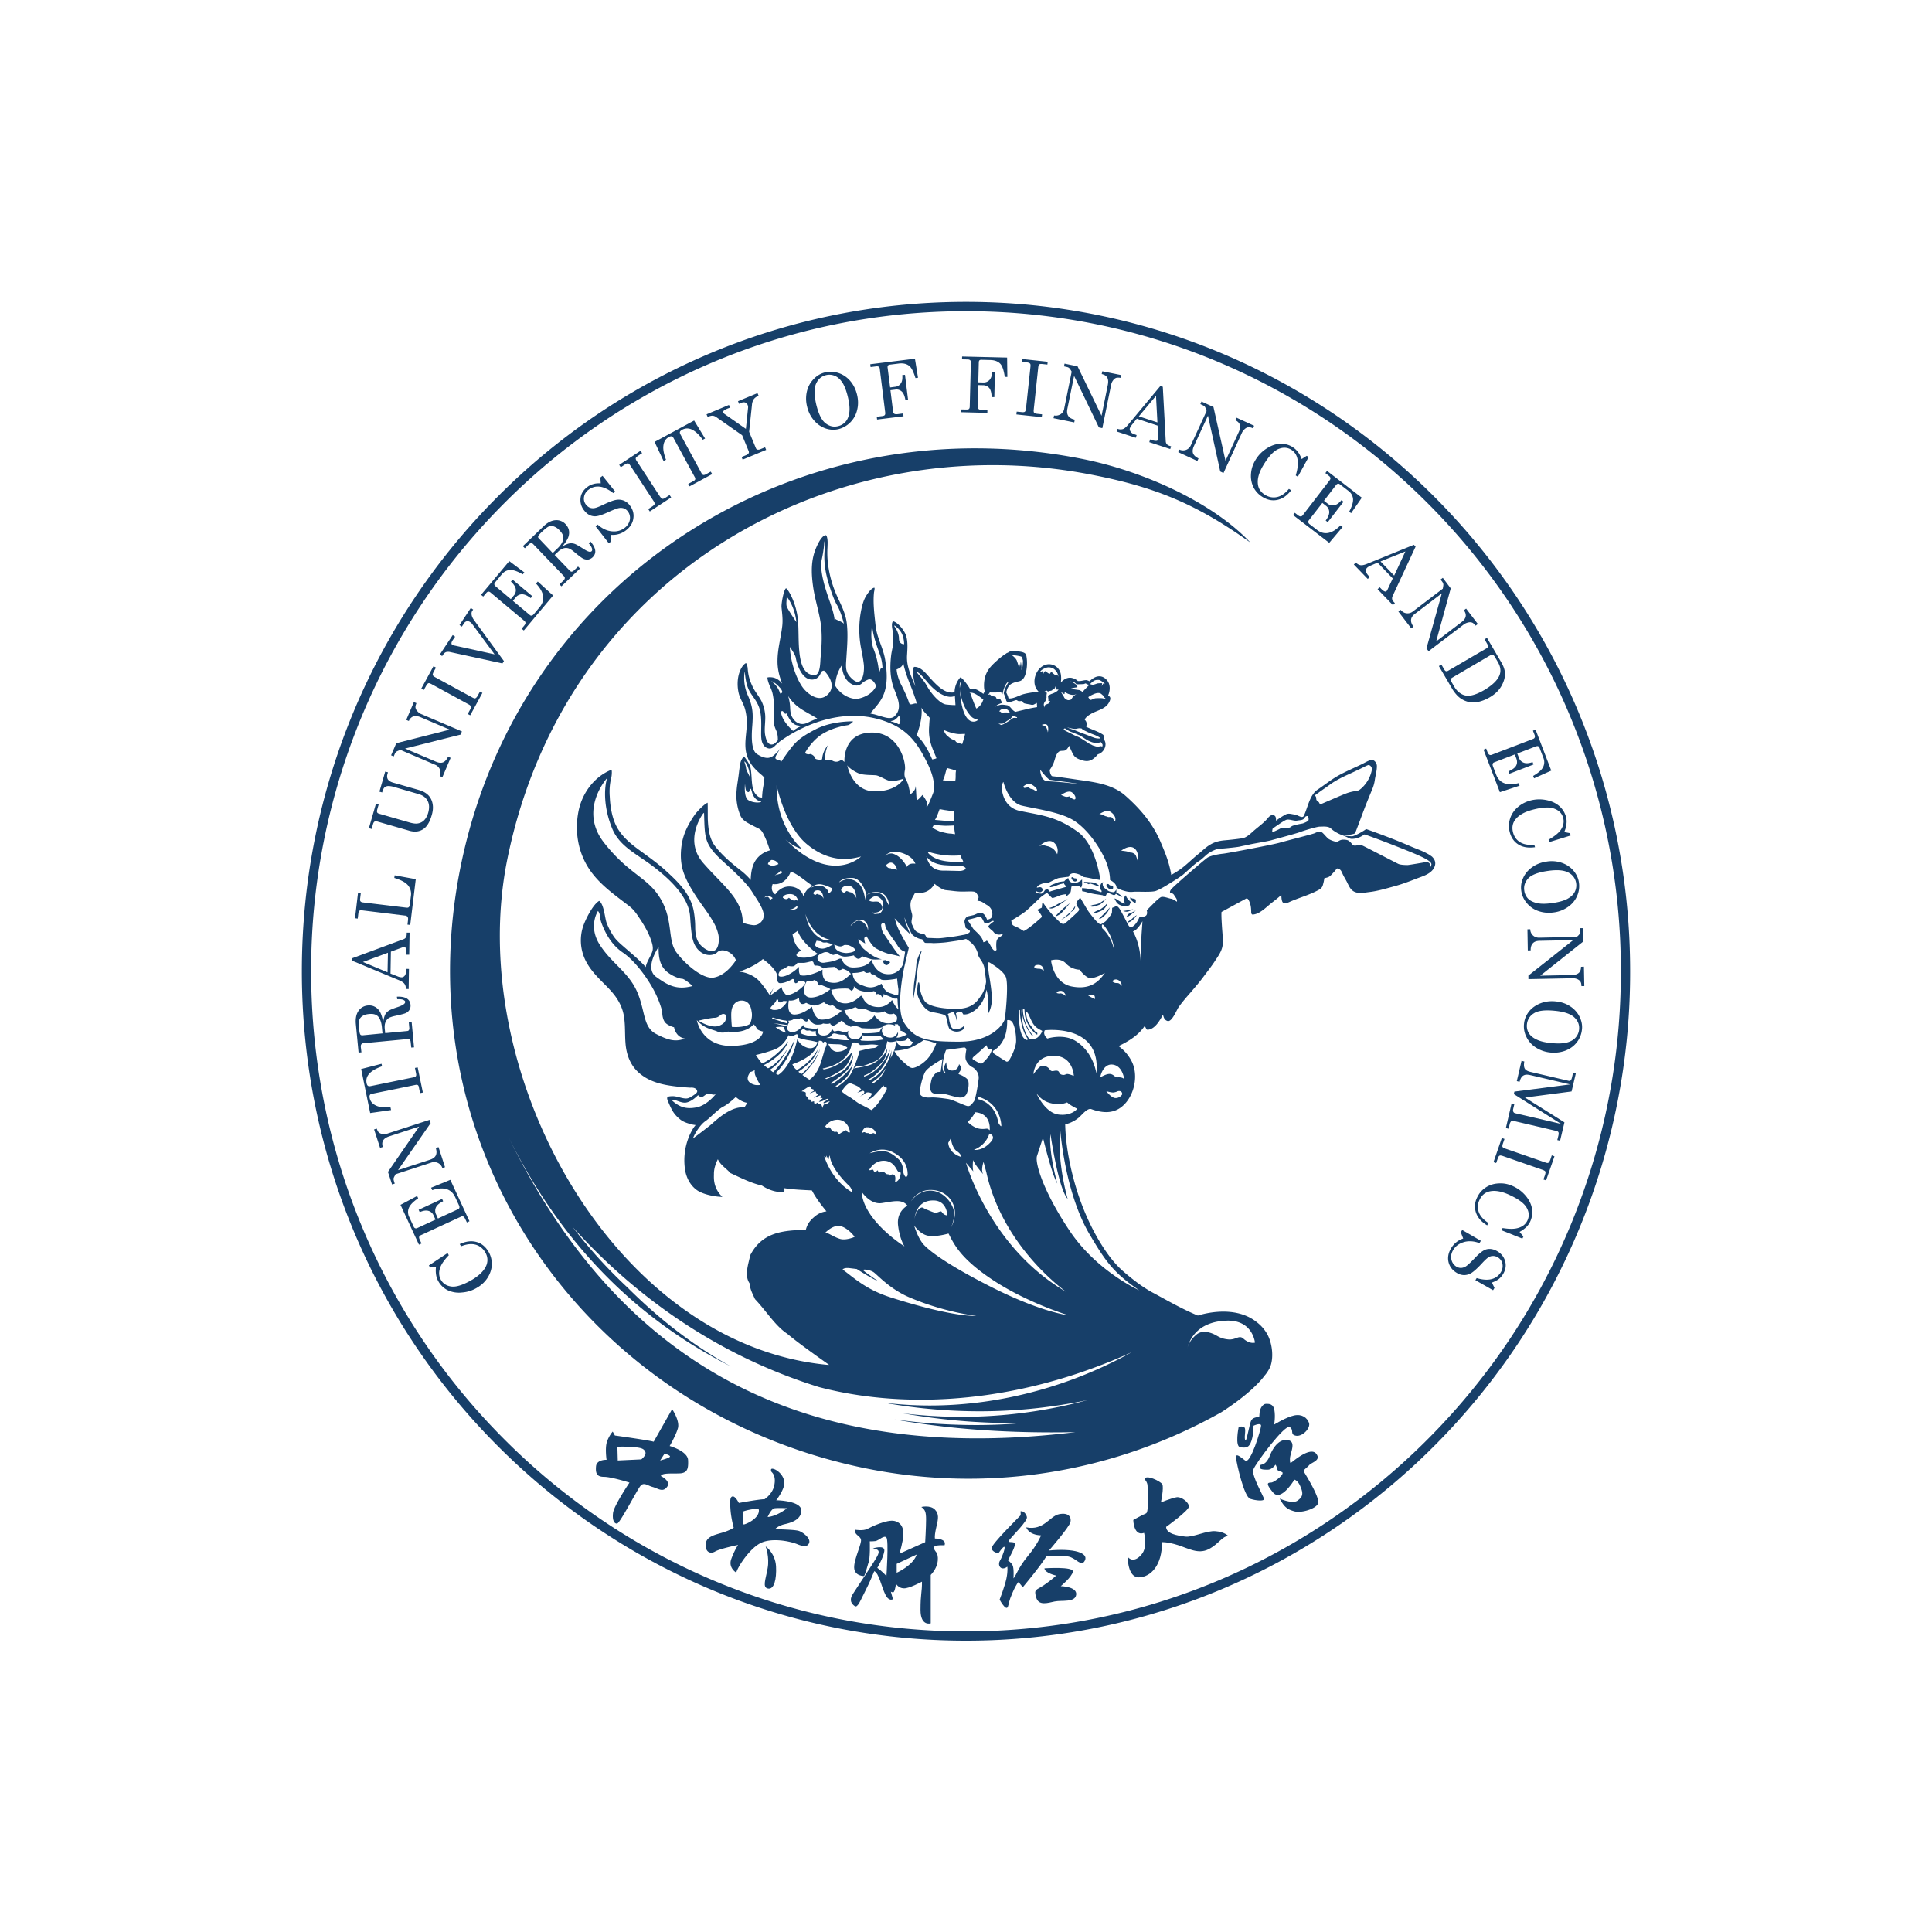 <svg width="128" height="128" fill="none" xmlns="http://www.w3.org/2000/svg"><path fill-rule="evenodd" clip-rule="evenodd" d="m28.886 83.937-.39.038-.083-.135 1.24-.822.082.145c-.296.304-.49.584-.573.826-.107.303-.086.576.059.821.159.263.41.404.746.432.335.017.784-.142 1.35-.477.473-.293.777-.604.911-.946a.942.942 0 0 0-.093-.866 1.046 1.046 0 0 0-.635-.494c-.273-.07-.587-.035-.95.11l-.093-.145c.404-.186.77-.231 1.105-.141.328.086.587.297.787.618.16.262.235.542.235.839 0 .3-.086.587-.252.87-.17.28-.404.511-.7.687-.312.194-.65.304-1.006.332a1.765 1.765 0 0 1-.942-.139 1.43 1.43 0 0 1-.615-.555 1.267 1.267 0 0 1-.17-.435 1.852 1.852 0 0 1-.013-.563ZM27.757 82.462l-1.222-2.638 1.101-.587.07.152c-.329.225-.532.435-.615.632a.713.713 0 0 0 .02.604l.3.653a.17.17 0 0 0 .101.097c.038.017.09.01.152-.021l1.191-.552-.131-.28a.51.51 0 0 0-.342-.3c-.152-.042-.342-.018-.573.086l-.073-.156 1.554-.721.07.155c-.256.124-.412.263-.48.411a.536.536 0 0 0 .017.47l.117.262 1.333-.615a.15.15 0 0 0 .09-.103c.01-.042-.004-.104-.038-.176l-.239-.515c-.259-.56-.766-.714-1.522-.47l-.076-.162 1.274-.521 1.267 2.742-.17.082-.106-.224c-.042-.09-.083-.148-.131-.17a.168.168 0 0 0-.156.011l-2.659 1.226c-.058.028-.096.062-.11.11-.014.045 0 .1.028.166l.127.276-.169.076ZM25.976 78.474l-.273-.832 2.069-3.004-1.993.65c-.2.068-.338.162-.4.282-.066.114-.066.253-.018.422l-.18.055-.396-1.219.176-.055c.038.12.09.21.142.259a.47.47 0 0 0 .245.096c.107.018.214.01.324-.027l2.787-.908.072.217-2.161 3.115 2.12-.69c.193-.063.317-.156.383-.284.062-.128.062-.29 0-.494l.18-.058.431 1.329-.176.059a.568.568 0 0 0-.722-.366l-2.379.776-.03.06c-.06.106-.094.179-.1.213a.436.436 0 0 0 .027.19l.048.159-.176.055ZM24.526 73.74l-.598-2.914 1.35-.348.035.165c-.78.273-1.119.646-1.026 1.112.018.097.049.156.09.183.038.028.097.035.173.02l2.886-.59c.06-.013.097-.037.121-.079.024-.038.024-.097.007-.176l-.072-.36.18-.037.345 1.668-.187.038-.083-.411a.186.186 0 0 0-.065-.121.182.182 0 0 0-.121-.02l-2.932.6c-.062.014-.107.038-.128.086-.024.038-.027.104-.01.187.045.235.2.41.453.518.21.093.52.127.928.103l.038.18-1.384.197ZM25.342 68.464l-.042-.431c-.03-.29-.107-.511-.23-.667-.125-.151-.329-.214-.612-.186-.193.017-.345.062-.445.138a.473.473 0 0 0-.211.266c-.031.103-.035.3-.007.594.017.197.045.314.076.359.031.041.08.059.148.055l1.323-.128Zm-1.585 1.271-.18-1.882c-.034-.362.021-.656.17-.873a.827.827 0 0 1 .631-.366c.16-.014.311.01.442.08.135.065.246.168.339.313.09.149.166.38.228.694.041-.238.09-.407.141-.5a.695.695 0 0 1 .225-.235c.093-.066.286-.145.583-.242.214-.072.356-.141.429-.204.058-.048.082-.096.082-.148-.003-.048-.048-.093-.127-.128-.08-.038-.218-.052-.404-.045l-.021-.165c.566-.028.866.155.904.538.01.121-.01.225-.062.318a.563.563 0 0 1-.252.228c-.086.041-.317.103-.69.183-.218.045-.37.1-.46.162a.579.579 0 0 0-.2.27c-.045.12-.058.258-.045.417l.031.297 1.444-.138c.058-.003.1-.024.124-.059a.283.283 0 0 0 .024-.19l-.03-.352.189-.013.159 1.695-.183.014-.038-.356c-.007-.08-.028-.135-.062-.17a.153.153 0 0 0-.135-.04l-2.938.279a.172.172 0 0 0-.135.07c-.031.04-.038.1-.035.179l.042.352-.19.017ZM24.046 63.734l1.63.684.027-1.295-1.657.611Zm-.711-.083.003-.165 3.398-1.26c.138-.053.207-.156.21-.322v-.114h.19l-.024 1.464-.186-.003.003-.118c0-.152-.013-.259-.048-.32a.118.118 0 0 0-.107-.07.341.341 0 0 0-.09.017l-.787.29-.024 1.45.449.177a.792.792 0 0 0 .28.072c.082.004.151-.034.213-.107a.545.545 0 0 0 .094-.328v-.124l.186.004-.02 1.332-.187-.007a.526.526 0 0 0-.09-.338c-.059-.083-.18-.159-.349-.235l-3.114-1.295ZM23.52 60.837l.2-1.688.184.024-.049.404c-.007.062.004.114.038.148.028.032.076.056.152.063l2.89.348c.073.007.121-.003.156-.041.034-.035.058-.11.069-.228l.065-.51a.888.888 0 0 0-.193-.702c-.166-.197-.466-.355-.908-.49l.024-.173 1.398.256-.366 3.031-.183-.02.035-.297c.01-.107.003-.18-.035-.221-.03-.049-.093-.08-.18-.083l-2.862-.349c-.058-.007-.107.004-.145.035-.038.03-.055.079-.065.148l-.045.37-.18-.025ZM24.44 54.87l.47-1.626.18.052-.093.324c-.024.087-.028.152-.01.2.02.039.058.07.117.087l2.003.577c.21.062.372.086.49.08a.75.75 0 0 0 .466-.184c.131-.117.235-.293.304-.525.09-.32.08-.587-.042-.804-.117-.218-.317-.366-.597-.442l-1.63-.473a1.416 1.416 0 0 0-.335-.059.402.402 0 0 0-.2.035.342.342 0 0 0-.135.11.981.981 0 0 0-.107.28l-.183-.052.384-1.33.183.049-.031.097c-.042.145-.035.269.024.369.062.093.169.162.324.21l1.74.498c.384.114.643.304.784.576.16.308.18.667.063 1.068-.097.352-.228.61-.384.787a.967.967 0 0 1-.556.307 1.29 1.29 0 0 1-.57-.048l-2.144-.618a.149.149 0 0 0-.141.02c-.042.024-.073.08-.097.152l-.093.335-.183-.052ZM25.911 50.04l.345-.801 3.536-.898-1.93-.825c-.193-.08-.36-.097-.49-.048a.519.519 0 0 0-.284.3l-.172-.073.504-1.18.17.072c-.05.124-.073.221-.063.293a.434.434 0 0 0 .117.232.737.737 0 0 0 .26.197l2.7 1.15-.094.213-3.674.922 2.048.87c.186.08.342.094.473.042.128-.055.238-.176.328-.37l.17.073-.546 1.284-.176-.075a.58.58 0 0 0 .007-.45.581.581 0 0 0-.308-.3l-2.3-.984-.062.024a1.07 1.07 0 0 0-.217.097.395.395 0 0 0-.104.159l-.065.152-.173-.076ZM27.91 45.624l.809-1.485.165.093-.141.252c-.059.114-.083.194-.073.235.014.048.066.097.16.148l2.454 1.337c.097.052.166.076.204.062.052-.02.103-.073.155-.162l.155-.287.163.09-.808 1.485-.166-.087.155-.283c.052-.097.073-.173.06-.214-.015-.048-.066-.093-.167-.148l-2.454-1.34c-.094-.048-.16-.07-.197-.055-.052.024-.114.086-.166.2l-.145.252-.162-.093ZM29.141 43.362l.853-1.288.159.107-.152.221c-.059.09-.09.163-.09.211 0 .052.018.086.059.11a.426.426 0 0 0 .152.049l.052.01 2.593.57-1.492-2.023a.53.53 0 0 0-.127-.114.294.294 0 0 0-.225-.056.302.302 0 0 0-.186.145l-.138.211-.156-.104.75-1.132.155.107-.059.09c-.048.065-.059.159-.041.269.02.114.086.249.203.4l1.937 2.656-.1.152-3.466-.753a.545.545 0 0 0-.273.003.398.398 0 0 0-.187.166l-.069.097-.152-.104ZM31.873 39.405l1.868-2.23.998.749-.107.128c-.346-.204-.625-.3-.833-.29-.214.01-.39.1-.542.272l-.459.556a.166.166 0 0 0-.045.131.164.164 0 0 0 .08.121l1.008.85.203-.242a.517.517 0 0 0 .125-.428c-.028-.159-.135-.321-.321-.49l.11-.132 1.309 1.098-.107.128c-.225-.176-.418-.255-.58-.255a.544.544 0 0 0-.418.214l-.183.22 1.126.943a.138.138 0 0 0 .127.035c.045-.007.093-.045.145-.107l.363-.435c.4-.473.321-.998-.228-1.578l.117-.135 1.016.925-1.941 2.317-.145-.117.159-.19c.062-.076.096-.138.096-.19 0-.055-.03-.103-.075-.141l-2.245-1.882c-.048-.038-.096-.059-.141-.052-.049.007-.097.035-.142.097l-.197.228-.141-.118ZM36.62 36.64l.314-.308c.21-.197.335-.394.38-.59.044-.194-.035-.39-.232-.594a.93.93 0 0 0-.383-.27.563.563 0 0 0-.338 0c-.1.042-.256.166-.473.37-.139.135-.215.231-.232.283-.017.052 0 .1.049.145l.915.963Zm-1.979-.456 1.364-1.31c.266-.258.532-.393.794-.41a.816.816 0 0 1 .677.27c.11.117.183.248.214.393.031.152.017.3-.038.46-.059.161-.19.369-.4.614.213-.118.376-.183.48-.2a.723.723 0 0 1 .32.024c.11.034.294.141.556.307.187.124.328.197.425.218.073.013.128.003.162-.031.038-.035.045-.094.024-.18-.02-.086-.093-.2-.217-.349l.12-.114c.37.432.415.777.142 1.043a.584.584 0 0 1-.297.152.605.605 0 0 1-.328-.059c-.09-.041-.28-.18-.573-.428-.172-.145-.31-.231-.41-.259a.585.585 0 0 0-.336.007.987.987 0 0 0-.355.228l-.218.207 1.002 1.043c.044.048.086.066.127.066a.325.325 0 0 0 .166-.097l.256-.245.127.134-1.229 1.178-.128-.131.26-.25c.055-.054.086-.106.09-.155a.151.151 0 0 0-.05-.13l-2.043-2.131c-.042-.041-.087-.066-.135-.062-.052.003-.1.03-.162.083l-.256.252-.131-.138ZM39.799 32.023l-.021-.39.141-.11.84 1.049-.128.097c-.335-.256-.642-.404-.915-.428a.985.985 0 0 0-.718.203.722.722 0 0 0-.304.48.628.628 0 0 0 .13.511c.073.09.156.16.253.2a.586.586 0 0 0 .321.025c.117-.021.307-.097.58-.225.377-.183.66-.286.843-.317a.94.94 0 0 1 .504.048.926.926 0 0 1 .393.307c.207.263.29.55.245.86-.038.307-.196.57-.476.79a1.42 1.42 0 0 1-1.001.312l-.01.448-.142.107-.88-1.129.14-.107c.298.266.612.415.94.446.331.034.615-.045.856-.232a.857.857 0 0 0 .339-.538.7.7 0 0 0-.142-.56.586.586 0 0 0-.262-.193.702.702 0 0 0-.353-.01c-.138.034-.38.127-.721.283-.38.172-.663.262-.853.255-.27-.007-.497-.134-.69-.38a1.085 1.085 0 0 1-.246-.818c.031-.293.18-.532.432-.728.12-.094.252-.166.397-.204.142-.045.31-.062.508-.052ZM41.024 30.797l1.412-.929.104.156-.242.159c-.11.072-.166.13-.18.176-.006.045.014.114.077.2l1.53 2.338c.065.09.113.141.155.148.051.01.124-.014.21-.069l.273-.18.104.16-1.416.928-.104-.159.273-.176c.087-.062.142-.114.152-.162.007-.045-.017-.114-.08-.207l-1.532-2.338c-.06-.086-.107-.134-.145-.138-.063-.01-.142.024-.246.093l-.241.16-.104-.16ZM43.368 29.278l2.62-1.416.725 1.191-.151.083c-.49-.67-.943-.89-1.364-.663-.083.045-.135.094-.149.138-.017.049-.007.104.031.17l1.409 2.593c.031.052.066.086.107.093.045.01.1-.007.173-.041l.32-.18.094.166-1.498.811-.09-.162.373-.2c.048-.032.079-.063.093-.1a.203.203 0 0 0-.017-.125l-1.426-2.624c-.032-.055-.073-.093-.121-.104a.296.296 0 0 0-.183.049c-.21.11-.332.307-.363.583-.028.232.031.535.173.919l-.159.086-.597-1.267ZM46.81 27.451l1.485-.621.073.176-.166.065c-.138.06-.221.107-.256.145-.03.038-.041.076-.02.118a.185.185 0 0 0 .076.093l1.415.988.145-1.402a.332.332 0 0 0-.03-.183.253.253 0 0 0-.156-.16.334.334 0 0 0-.249.018l-.162.07-.07-.177 1.292-.535.073.176a.72.72 0 0 0-.318.221.83.83 0 0 0-.124.4l-.187 1.765.446 1.077c.024.059.055.09.1.104a.362.362 0 0 0 .22-.035l.29-.12.074.172-1.558.646-.072-.173.31-.128a.306.306 0 0 0 .156-.117.16.16 0 0 0 .003-.148l-.431-1.05-1.737-1.216a.49.49 0 0 0-.224-.079c-.073-.003-.18.024-.325.08l-.073-.17ZM54.734 24.851c-.314.076-.535.27-.67.577-.135.307-.124.76.01 1.354.153.642.363 1.063.619 1.26.259.2.531.266.828.193a.944.944 0 0 0 .5-.293c.132-.149.215-.356.25-.622.034-.266.003-.597-.09-.99-.1-.432-.225-.754-.366-.978-.149-.221-.314-.373-.5-.449a.93.93 0 0 0-.581-.052Zm-.083-.176c.3-.069.601-.055.901.038.3.1.56.273.777.525.214.249.366.553.453.912.086.359.086.7.003 1.022a1.7 1.7 0 0 1-1.233 1.26c-.286.066-.57.052-.86-.048a1.757 1.757 0 0 1-.766-.536 2.107 2.107 0 0 1-.456-.921 2.119 2.119 0 0 1-.007-1.009c.08-.317.228-.59.45-.808a1.5 1.5 0 0 1 .738-.435ZM57.658 24.133l2.959-.366.204 1.26-.17.02c-.127-.424-.269-.697-.42-.81-.173-.135-.408-.187-.695-.149l-.58.072c-.059.004-.103.025-.124.06-.024.027-.031.068-.028.123l.17 1.326.31-.041a.51.51 0 0 0 .394-.221c.093-.131.124-.314.1-.556l.18-.02.203 1.65-.176.024c-.045-.273-.128-.463-.242-.566a.503.503 0 0 0-.435-.125l-.314.038.173 1.399c.01.083.038.138.08.162.044.028.113.038.213.028l.38-.049.02.187-1.75.217-.024-.186.38-.045c.069-.01.124-.031.155-.066.024-.037.035-.086.028-.158l-.363-2.911c-.007-.07-.03-.11-.069-.135-.038-.024-.1-.03-.183-.02l-.355.044-.021-.186ZM63.743 23.619l2.98.072.017 1.281-.172-.003c-.063-.442-.166-.732-.297-.867-.152-.159-.373-.242-.663-.249l-.59-.014c-.056-.003-.101.01-.129.039-.027.024-.038.069-.041.12l-.035 1.333.318.01a.533.533 0 0 0 .425-.165c.103-.114.166-.29.18-.535l.179.003-.038 1.668-.18-.004c-.007-.276-.058-.476-.155-.597a.532.532 0 0 0-.414-.19l-.318-.007-.035 1.409c0 .083.018.142.06.176.037.035.103.055.203.059l.38.003-.004.194-1.76-.045.003-.183.376.007c.08 0 .131-.01.166-.042.03-.031.048-.083.048-.152l.076-2.935c0-.065-.017-.114-.052-.141-.034-.031-.09-.049-.176-.049l-.359-.007.007-.19ZM67.732 23.788l1.678.18-.017.186-.29-.031c-.127-.014-.207-.01-.245.02-.041.028-.059.097-.073.2l-.296 2.78c-.014.11-.007.18.02.214.038.042.104.07.21.08l.322.034-.02.187-1.682-.18.02-.186.322.031c.107.014.183.003.217-.024.038-.028.062-.1.076-.21l.297-2.78c.01-.104 0-.177-.028-.197-.034-.048-.124-.076-.248-.086l-.283-.035.02-.183ZM70.529 24.092l.86.176 1.592 3.28.417-2.061c.038-.2.025-.37-.048-.487-.066-.107-.186-.18-.36-.218l.042-.183 1.257.253-.034.186a.744.744 0 0 0-.3-.007.45.45 0 0 0-.208.166.711.711 0 0 0-.131.293l-.584 2.877-.228-.049-1.643-3.415-.446 2.186c-.038.197-.017.352.063.473.075.114.22.197.428.242l-.035.183-1.374-.28.038-.18a.597.597 0 0 0 .442-.09.523.523 0 0 0 .228-.362l.497-2.451-.031-.052a.85.85 0 0 0-.142-.194.377.377 0 0 0-.176-.069l-.159-.038.035-.18ZM76.588 26.226l-1.136 1.357 1.23.404-.094-1.761Zm.29-.653.16.052.196 3.615c.01.148.093.249.245.297l.11.034-.058.18-1.388-.456.055-.18.114.039c.145.048.249.065.321.051a.106.106 0 0 0 .093-.082c.01-.025.01-.056.01-.09l-.044-.836-1.378-.456-.3.377a.988.988 0 0 0-.156.248c-.024.08-.007.152.049.235.052.083.145.142.283.183l.117.042-.058.18-1.26-.415.054-.18a.545.545 0 0 0 .353.017c.093-.034.203-.12.324-.265l2.158-2.59ZM79.602 26.602l.794.366.797 3.56.877-1.903c.09-.193.111-.355.07-.49-.045-.12-.139-.218-.297-.294l.075-.169 1.171.535-.083.17a.589.589 0 0 0-.286-.073.436.436 0 0 0-.239.11.746.746 0 0 0-.2.26l-1.222 2.665-.214-.1-.815-3.701-.933 2.023c-.082.183-.1.342-.055.473.052.135.173.245.363.338l-.076.17-1.27-.587.079-.17a.582.582 0 0 0 .448.018.563.563 0 0 0 .308-.297l1.046-2.272-.02-.062a.892.892 0 0 0-.094-.225.427.427 0 0 0-.152-.103l-.148-.07.076-.172ZM86.24 30.414l.332-.214.131.079-.718 1.305-.138-.086c.124-.414.166-.75.128-1.008-.045-.314-.187-.546-.432-.698-.263-.159-.546-.169-.856-.038-.311.138-.636.487-.977 1.05-.287.473-.415.887-.373 1.257.03.304.19.549.48.728.255.152.518.2.79.142.273-.059.532-.238.787-.539l.149.09c-.27.356-.57.563-.908.635-.332.073-.66.01-.98-.186a1.609 1.609 0 0 1-.602-.636 1.694 1.694 0 0 1-.172-.887c.02-.331.12-.642.3-.936.187-.314.439-.57.74-.76.3-.193.6-.3.897-.31.293-.01.563.059.804.207.135.086.252.187.35.31.1.125.189.291.268.495ZM87.92 31.198l2.303 1.775-.708 1.025-.127-.1c.186-.352.272-.632.255-.843a.735.735 0 0 0-.3-.528l-.57-.438c-.048-.031-.087-.049-.131-.042a.235.235 0 0 0-.125.087l-.8 1.042.248.194c.131.1.276.134.435.103.159-.03.314-.141.476-.338l.135.107-1.043 1.35-.138-.104c.166-.227.245-.424.235-.587a.533.533 0 0 0-.235-.407l-.22-.176-.902 1.16c-.031.045-.038.086-.031.131a.28.28 0 0 0 .117.142l.45.345c.483.38 1.01.28 1.567-.29l.141.107-.887 1.05-2.396-1.84.114-.15.2.153c.076.062.141.09.193.086.049 0 .1-.027.138-.083l1.786-2.317c.038-.051.055-.1.044-.145-.007-.048-.041-.093-.1-.138l-.234-.186.11-.145ZM93.11 36.536l-1.647.66.904.939.743-1.6Zm.563-.442.114.12-1.527 3.284c-.058.135-.038.263.08.38l.076.083-.132.128-1.015-1.053.135-.132.083.083c.104.11.19.176.259.197.045.018.083.007.117-.027a.182.182 0 0 0 .055-.076l.356-.76-1.005-1.046-.442.19a.852.852 0 0 0-.248.145.25.25 0 0 0-.076.231c.01.093.065.193.162.297l.086.09-.134.127-.922-.956.138-.131a.53.53 0 0 0 .3.176c.1.017.242-.01.415-.08l3.124-1.27ZM95.59 38.283l.525.698-.966 3.515 1.67-1.271c.17-.124.263-.256.287-.394.021-.127-.02-.259-.12-.4l.148-.11.777 1.021-.152.11a.563.563 0 0 0-.218-.2.437.437 0 0 0-.262-.013.761.761 0 0 0-.297.131l-2.334 1.775-.142-.187 1.019-3.646-1.771 1.347c-.163.12-.253.252-.266.393-.018.139.034.294.159.467l-.149.11-.85-1.112.153-.114c.107.135.238.21.386.228a.569.569 0 0 0 .415-.117L95.59 39l.01-.069c.024-.117.03-.193.024-.231a.437.437 0 0 0-.083-.173l-.1-.13.149-.115ZM99.027 43.504c-.041-.062-.079-.107-.124-.121a.205.205 0 0 0-.152.024L96.21 44.9a.163.163 0 0 0-.086.117c-.007.055.017.121.069.207l.155.27c.142.241.325.417.556.524.155.07.324.09.51.066.253-.038.56-.155.92-.366.531-.318.866-.635 1.004-.963.118-.28.083-.573-.1-.891l-.21-.36Zm-.51-1.243.956 1.636c.141.242.22.474.235.695.013.276-.066.559-.232.856-.169.293-.424.545-.777.749-.286.166-.57.276-.85.321a1.464 1.464 0 0 1-.645-.038 1.565 1.565 0 0 1-.594-.338 2.444 2.444 0 0 1-.424-.55l-.857-1.463.166-.1.173.297c.045.079.083.127.127.141.042.014.09.004.142-.024l2.566-1.499a.153.153 0 0 0 .076-.114c.01-.044-.004-.096-.038-.151l-.187-.325.162-.093ZM101.736 48.341l1.039 2.714-1.139.511-.062-.159c.345-.2.566-.393.659-.583a.73.73 0 0 0 .021-.608l-.256-.67c-.02-.051-.051-.09-.093-.107-.041-.014-.09-.007-.155.014l-1.226.47.114.293a.509.509 0 0 0 .314.314c.152.06.345.042.587-.038l.059.16-1.595.61-.063-.159c.259-.11.429-.234.508-.38.076-.14.076-.296.014-.469l-.104-.27-1.37.526a.152.152 0 0 0-.094.096c-.014.042-.003.104.024.18l.204.532c.218.57.715.76 1.488.566l.066.17-1.305.43-1.084-2.82.176-.07.086.235c.038.09.076.149.128.176.045.025.1.025.159 0l2.727-1.046c.062-.02.1-.055.118-.103.017-.042.014-.097-.011-.166l-.11-.28.176-.069ZM103.636 55.126l.387.076.038.152-1.419.438-.045-.158c.376-.215.642-.425.794-.632.187-.263.245-.529.176-.808-.079-.297-.276-.504-.594-.618-.314-.121-.79-.097-1.433.072-.531.138-.911.352-1.139.642-.19.239-.245.532-.159.857.073.29.232.507.466.652.239.145.556.204.943.163l.048.169c-.438.062-.808.003-1.094-.176-.294-.18-.484-.453-.58-.822-.08-.29-.073-.584.013-.87a1.66 1.66 0 0 1 .487-.76c.245-.22.536-.376.867-.466.356-.093.711-.1 1.063-.028.353.07.636.204.857.4.221.201.366.436.438.712.042.152.052.307.031.466-.01.156-.062.339-.145.539ZM104.426 58.53a.931.931 0 0 0-.514-.718c-.293-.162-.742-.2-1.347-.113-.649.09-1.091.255-1.312.493-.221.239-.31.511-.266.808a.951.951 0 0 0 .246.532c.138.142.335.238.593.3.259.059.591.059.995 0 .438-.055.773-.152 1.008-.272.231-.125.401-.277.494-.456a.937.937 0 0 0 .103-.573Zm.18-.068c.048.307.007.607-.117.894a1.67 1.67 0 0 1-.598.725 2.086 2.086 0 0 1-.949.37c-.359.051-.698.02-1.015-.09a1.701 1.701 0 0 1-.774-.532 1.582 1.582 0 0 1-.366-.812c-.041-.293 0-.576.128-.852.121-.28.324-.518.601-.715.276-.197.597-.318.963-.37a2.055 2.055 0 0 1 1.001.087c.315.11.567.283.767.518.2.238.321.5.359.777ZM104.884 61.493l.021.877-2.859 2.272 2.103-.045c.207-.003.362-.055.462-.152.094-.09.135-.224.135-.393l.193-.007.025 1.284-.19.004c-.004-.128-.021-.228-.062-.29-.035-.066-.104-.118-.201-.17a.753.753 0 0 0-.317-.062l-2.932.059-.003-.235 2.969-2.348-2.227.045c-.2.004-.349.055-.445.162-.097.104-.152.256-.145.47l-.19.004-.024-1.399.186-.003a.571.571 0 0 0 .18.41c.113.1.245.149.404.149l2.499-.052.049-.045a.74.74 0 0 0 .155-.18.366.366 0 0 0 .031-.182l-.003-.17.186-.003ZM104.617 68.216c.034-.321-.076-.594-.325-.822-.248-.228-.677-.37-1.281-.428-.656-.066-1.122-.01-1.395.173a.944.944 0 0 0-.452.718.931.931 0 0 0 .114.573c.1.17.269.318.507.432.239.12.56.203.967.241.439.045.787.035 1.043-.03.255-.063.452-.173.587-.325a.943.943 0 0 0 .235-.532Zm.193-.02c-.031.307-.138.59-.328.842s-.438.435-.746.56c-.31.12-.645.168-1.011.134a2.156 2.156 0 0 1-.971-.332 1.726 1.726 0 0 1-.625-.7 1.548 1.548 0 0 1-.158-.874c.027-.294.134-.56.321-.801.186-.239.442-.422.756-.55.314-.124.656-.168 1.022-.13.359.034.68.141.956.324.273.176.48.407.622.687.134.273.193.556.162.84ZM104.401 71.123l-.28 1.188-3.087.404 2.614 1.644-.287 1.215-.186-.041.072-.294c.025-.107.025-.18.004-.224-.021-.045-.076-.073-.149-.09l-2.845-.666a.17.17 0 0 0-.148.034.455.455 0 0 0-.097.218l-.062.269-.183-.041.38-1.637.183.041-.073.311c-.021.086-.021.152.004.2a.167.167 0 0 0 .114.097l3.052.711-3.135-1.978.041-.162 3.691-.477-2.61-.611c-.156-.035-.276-.045-.363-.024a.405.405 0 0 0-.217.124c-.059.059-.114.176-.159.338l-.183-.045.314-1.346.183.045c-.041.22-.024.383.038.483.062.097.193.17.401.214l2.482.58c.062.018.111.007.145-.02.038-.031.069-.1.094-.2l.069-.305.183.045ZM102.987 76.61l-.556 1.595-.176-.062.097-.273c.041-.124.052-.204.035-.249-.025-.04-.08-.079-.18-.114l-2.641-.918c-.108-.034-.177-.045-.211-.024-.049.024-.093.083-.124.186l-.107.304-.177-.059.553-1.602.176.066-.104.3c-.038.107-.044.18-.027.225.024.041.086.076.19.114l2.641.915c.1.038.169.045.204.024.048-.031.097-.107.138-.218l.09-.276.179.066ZM100.673 81.617l.256.303-.066.142-1.38-.552.068-.149c.421.069.763.072 1.008 0 .311-.083.525-.255.643-.514.127-.28.103-.563-.069-.853-.173-.29-.56-.57-1.16-.843-.501-.228-.936-.3-1.292-.217-.3.072-.525.262-.663.57a1.024 1.024 0 0 0-.045.804c.094.262.304.497.632.715l-.076.162c-.376-.228-.621-.504-.735-.825a1.302 1.302 0 0 1 .058-1.002c.128-.28.315-.504.56-.67.245-.169.535-.265.86-.283.328-.024.649.035.963.18.335.152.618.366.849.642.228.273.366.56.415.853.041.29.007.566-.107.825-.063.145-.152.27-.263.383a2.101 2.101 0 0 1-.456.329ZM98.843 84.973l.17.355-.094.152-1.17-.663.082-.141c.408.12.746.138 1.012.062a.982.982 0 0 0 .594-.456.755.755 0 0 0 .1-.563.638.638 0 0 0-.31-.42.592.592 0 0 0-.315-.087c-.104 0-.2.027-.304.093-.1.062-.252.204-.452.425-.283.303-.511.507-.667.604a.935.935 0 0 1-.486.145.95.95 0 0 1-.48-.142c-.287-.169-.47-.4-.55-.704-.075-.304-.023-.608.153-.912.19-.324.462-.549.814-.666l-.158-.414.093-.152 1.236.718-.093.152c-.373-.138-.722-.159-1.036-.066-.321.097-.556.27-.711.532-.121.214-.163.421-.11.628a.716.716 0 0 0 .338.47c.103.059.21.083.31.08a.668.668 0 0 0 .339-.125c.114-.08.3-.255.562-.528.287-.304.518-.487.698-.556.248-.09.51-.055.78.097.28.162.456.39.532.67.076.28.034.559-.131.838-.08.132-.173.246-.29.339-.118.09-.27.17-.456.235Z" fill="#173F69"/><path fill-rule="evenodd" clip-rule="evenodd" d="M33.321 33.425a43.772 43.772 0 0 0-12.706 30.924c0 12.078 4.854 23.01 12.706 30.92 7.852 7.918 18.694 12.81 30.679 12.814 11.975-.004 22.82-4.896 30.672-12.814a43.756 43.756 0 0 0 12.713-30.92 43.776 43.776 0 0 0-12.713-30.924C86.82 25.507 75.975 20.618 64 20.618c-11.985 0-22.827 4.89-30.679 12.807Zm-.438 62.283C24.92 87.683 20 76.593 20 64.348c0-12.243 4.92-23.334 12.883-31.355C40.842 24.965 51.846 20 64 20c12.147 0 23.148 4.965 31.11 12.993C103.073 41.014 108 52.105 108 64.35a44.39 44.39 0 0 1-12.89 31.359c-7.962 8.021-18.963 12.989-31.11 12.989-12.154 0-23.158-4.968-31.117-12.99Z" fill="#173F69"/><path fill-rule="evenodd" clip-rule="evenodd" d="M74.82 60.526c-.104.028-.177.218-.177.218.166 0 .608-.425.608-.425a2.97 2.97 0 0 1-.431.207Zm-3.654-2.34c-.051-.021-.048-.07-.11-.07 0 0-.073 0-.073.045.007.083.118.242.242.242.128 0 .11-.11.107-.155-.01-.073-.12-.045-.166-.063Zm-12.41 5.48c-.061-.018-.013-.056-.079-.056a.688.688 0 0 0-.145.02s-.038.039-.024.07c.01.034.052.196.19.238.142.034.276-.187.276-.187l-.086-.086s-.062.01-.131 0Zm14.855-4.735c.162 0 .138-.138.131-.19-.01-.09-.148-.062-.21-.086-.056-.024-.056-.086-.138-.086 0 0-.094 0-.09.062.01.096.148.3.307.3Zm-2.87.618-.275.163s-.308.127-.494.252c-.187.127-.463.193-.463.193.18.128.521-.128.6-.155.073-.028.633-.453.633-.453Zm.166.898v.003c.042-.02.342-.172.325-.431 0 0-.207.342-.325.428Zm4.123-.735c.017.017.142.11.187.11.044 0 .03-.166.038-.2.007-.031-.087-.073-.187-.087-.1-.01-.176-.09-.176-.09s-.024.073 0 .121c.024.045.12.125.138.146Zm-4.123.735c-.01-.01-.03.003-.082.059-.139.155-.511.417-.511.417.259-.103.593-.386.593-.386s.021-.07 0-.087h-.003.003v-.003Zm-.407-.31-.318.296c-.183.18-.245.266-.245.266.097 0 .225-.097.31-.142.07-.034.598-.673.64-.728.03-.02-.387.307-.387.307Zm2.31.728c.107.038.28-.11.456-.294.172-.176.266-.452.266-.452-.235.287-.722.746-.722.746Zm-3.943-4.817s.556-.532.942-.235c.394.311.232.784.232.784s-.124-.287-.356-.418c-.231-.13-.262-.096-.428-.152-.159-.055-.39.021-.39.021Zm25.962 1.257-.045.148s.007-.162-.072-.245c-.073-.08-.16-.107-.29-.083-.121.021-1.078.187-1.171.187-.1 0-.445-.004-.6-.073-.153-.069-2.128-1.101-2.363-1.208-.241-.097-.455.03-.59-.017-.135-.049-.135-.142-.242-.225-.096-.09-.141-.148-.424-.159-.283-.01-.346.138-.474.138-.127 0-.407-.1-.538-.19-.138-.1-.366-.414-.477-.455-.11-.042-.293 0-.424.072-.128.066-1.9.508-2.324.632-.425.128-3.484.708-3.76.732-.27.028-.815.117-1.04.266-.224.152-2.303 1.937-2.424 2.12-.117.193-.02.204-.02.204s.18.03.245.166c.072.141.214.241.176.428 0 0-.259-.187-.387-.2-.13-.011-.531-.19-.687-.097-.152.086-.424.362-.424.362l-.501.5s.083.246-.055.36c-.139.104-.422.08-.422.08s-.22.6-.573.687c0 0-.1.024-.238-.273a18.382 18.382 0 0 0-.46-.87c-.086-.149-.2-.284-.286-.249-.086.035-.255.107-.255.107s-.01.242-.018.331c-.007.09-.335.467-.373.515-.038.052-.231.176-.324.224-.093.052-.2-.058-.3-.155-.104-.103-.498-.566-.653-.832l-.453-.763-.196.238s-.083.104-.042.218c.035.117.121.224.145.259.028.03.042.107-.03.19-.073.086-.847.804-.94.832a.281.281 0 0 1-.255-.087 7.695 7.695 0 0 1-.636-.649 7.26 7.26 0 0 1-.521-.69l-.038.062-.031.293s-.232.121-.321.138c0 0 .117.087.207.225.083.131.11.183.11.183s.021.065-.027.107c-.049.041-.767.711-1.164.894 0 0-.21-.128-.349-.207-.138-.072-.314-.124-.383-.197-.07-.072-.09-.29-.09-.29s.705-.407.988-.646c.276-.245.79-.739.908-.856.117-.114.47-.342.47-.342s.224.249.296.308c.07.062.049.034.1.034.056 0 .356-.114.443-.159.086-.041.38-.083.4-.083.024 0-.007.132-.007.132s.042.01.08-.018c.037-.02.217-.18.248-.255.028-.073.045-.314.055-.345.007-.035.042-.035.087-.035.038 0 .376-.031.449.007.069.045.113.076.113.076l.063-.19-.007-.352s-.218.235-.511.235c-.297 0-.387-.19-.404-.332 0 0-.187.11-.26.221 0 0-.355.028-.483.097-.134.062-.41.131-.452.217-.038.076-.024.076.052.073a1.88 1.88 0 0 0 .421-.128 1.76 1.76 0 0 1 .363-.107c.041 0 .065-.031.065-.031s.014.048.062.107c.045.055.125.131.125.131s-.346.097-.515.149c-.169.048-.552.148-.583.176-.028.024-.145-.16-.145-.16l-.194.053s-.11.238-.241.238c-.132 0-.322-.017-.363-.114-.048-.104.062-.028.062-.028s.114.052.204.052c.097 0 .19-.093.19-.155 0-.07-.066-.18-.173-.18-.1 0-.214.035-.214.035s.004-.073.093-.142a1.08 1.08 0 0 1 .415-.162c.096-.01.21 0 .352-.07.138-.068.48-.255.614-.272.132-.017.511-.072.567-.072h.055s.072-.287.432-.235c.359.052.542.235.542.235s.383.065.621.117c.239.045.518.093.518.093s-.286-2.317-1.488-3.187c-1.426-1.032-2.4-1.094-3.833-1.391-1.253-.256-1.215-1.627-1.215-1.627s.093-.373.117-.272c.025.1.363 1.343 1.216 1.547.85.2 2.472.414 3.36.935.91.535 1.698 1.668 2.099 2.504.407.832.383 1.491.383 1.491s.432.194.432.504c0 0 .2.125.466.2.266.08.431.097.666.073.238-.024 1.164.042 1.457-.052.29-.096.843-.445.843-.445s.804-.487 1.004-.663c.204-.17.777-.725 1.009-.863.228-.138.438-.377.608-.5.165-.129.562-.315.704-.322.135 0 1.17-.097 1.391-.145.342-.08.394-.076.646-.138.2-.052 1.184-.21 1.436-.28.253-.069 1.637-.442 1.893-.535.255-.1 1.146-.373 1.346-.373.204 0 .556-.045.736.124.172.173.507.36.766.45.26.089.49.234.563.234.07 0 .421.045.894-.294 0 0 .68.225 2.169.812 1.481.587 2.351.94 2.258 1.212ZM75.638 61.8c-.045.702-.073 1.851-.073 1.851-.024-1.16-.504-1.944-.504-1.944.307-.076.629-.673.629-.673s0 .066-.052.767Zm-1.568 3.333c-.11-.014-.224.024-.38-.121 0 0 .087-.121.246-.121.158 0 .383.159.383.425 0 0-.138-.17-.249-.183Zm.415 6.394c-.042-.138-.28-.162-.425-.152-.18.018-.238-.148-.435-.207-.314-.097-.729.266-.718.152.01-.117.224-.85.794-.79.697.069.784.997.784.997Zm-.135.974s-.128.235-.421.249c-.294.013-.632-.456-.632-.456s.307.093.47.086c.162-.017.293-.086.293-.086.31-.066.29.207.29.207Zm-.984-10.87c.48.767.46 1.492.46 1.492-.087-1.015-.805-1.626-.805-1.626s-.139-.632.345.134Zm-2.358 3.726c-1.237-.238-1.375-1.733-1.375-1.733s.618-.197.991.21c.37.411.901.411.901.411s.273.38.58.528c.311.149 1.099-.314 1.099-.314-.394.563-.96 1.136-2.196.898Zm1.025.552s.245-.01.383-.01c.135 0 .135.287.135.287s-.173-.076-.255-.114c-.09-.045-.263-.163-.263-.163Zm-2.027-.12s.024-.142.273-.142c.249 0 .36.37.36.37-.09-.118-.336-.228-.412-.2-.076.023-.22-.028-.22-.028Zm2.631 5.334s-.165-1.395-1.37-2.154c-.819-.511-1.875-.163-1.875-.163s-.325-.234-.173-.549c0 0 3.764-.476 3.418 2.866Zm-2.503 2.718c-.912-.114-1.468-1.409-1.468-1.409.415.563.87.653 1.237.711.404.066.797-.107.797-.107.218.21.674.421.674.421s-.366.494-1.24.384Zm2.072 7.969c.994 1.675 1.536 2.507 3.27 3.674 0 0-2.8-1.243-4.6-3.926-1.802-2.686-2.327-4.575-2.168-4.986l.39-1.198s.59 2.455.95 3.038c0 0-.594-2.15-.45-3.266 0 0 .519 3.622 1.137 4.281 0 0-.712-2.379-.497-4.633 0 0 .283 4.181 1.968 7.016Zm-.17 10.953a32.054 32.054 0 0 1-12.24.87c1.423.245 2.883.438 4.389.545 1.156.08 2.303.118 3.435.11-1.806.156-3.66.16-5.549.039-.966-.06-1.899-.166-2.803-.287 3.729.666 7.73.932 11.981.843-16.725 2.037-29.601-3.315-37.543-19.516 3.529 7.11 8.518 12.043 14.727 15.168-2.573-1.426-4.824-3.2-6.844-5.22a32.06 32.06 0 0 1-3.643-4.016c4.313 4.796 9.81 8.58 16.319 10.6 5.345 1.399 11.83 1.085 18.255-1.298a33.299 33.299 0 0 0 2.469-1.019 28.699 28.699 0 0 1-3.916 1.803c-4.257 1.574-8.573 2.037-12.516 1.547 4.63.832 9.194.732 13.48-.17ZM54.683 81.665s.484-.515.957-.439c.48.08.95.65.977.722 0 0-.546.249-.956.135-.408-.118-.836-.435-.978-.418Zm-.076-5.065.145.086c-.02-.073-.017-.135-.017-.135.038.093.19.263.19.263-.048-.087.041-.266.041-.266l.032.165c.186.881 1.284 1.875 1.284 1.875a.845.845 0 0 1 .193.415c-1.43-.826-1.868-2.403-1.868-2.403Zm-.107-3.17s-.024-.142-.086-.232c-.062-.09-.093-.079-.141-.062-.052.018-.063-.02-.07-.051-.003-.038-.058-.038-.1.003-.041.035-.165.038-.165-.028 0-.065.024-.117-.07-.086-.09.024-.148.038-.138-.035.01-.072-.065-.113-.11-.093-.048.01-.09-.072-.11-.12-.021-.049-.042-.066-.087-.094-.038-.034-.038-.083-.038-.131 0-.052.017-.104-.031-.138-.045-.038-.245-.062-.245-.062s.397-.28.518-.325c0 0 .114.014.124.045.01.035-.017.086.01.11.025.018.135.035.152.063.014.03-.013.1-.013.1s-.097.034-.18.09c-.083.055-.069.055-.069.055l.235-.09c.086-.031.134-.055.159-.024.017.031.01.072.051.103.038.028.097.073.09.104-.003.028-.22.156-.273.193.035-.003.135-.017.37-.134 0 0 .12-.024.138-.004.028.025-.11.11-.11.11s.11.07.2.053l-.263.248s.132-.003.283-.072c.156-.07.221-.125.28-.125.055 0 .086.018.076.035-.01.017-.242.12-.318.193 0 0-.024.059.014.059a.613.613 0 0 0 .21-.072c.05-.028.218-.07.167-.021-.035.027-.145.141-.215.138-.062-.01-.117.01-.172.069a.444.444 0 0 0-.073.228Zm-1.605-2.428c1.195-.79 1.274-1.457 1.274-1.457a3.506 3.506 0 0 1-1.37 1.343c-.208-.124-.301-.38-.301-.38s.639-.2 1.146-.59c.504-.39.611-.967.611-.967.045.007.187-.01.232.06.044.061.065.12.065.12l.007-.048c.01-.045.035-.066.114-.066.08 0 .128.093.08.238-.042.142-.121.266-.121.266s.024 0-.246.867c-.262.863-.763 1.146-.763 1.146l-.462-.314c1.008-.922 1.177-1.747 1.177-1.747-.356.987-1.236 1.681-1.236 1.681-.052 0-.207-.151-.207-.151Zm-1.34.211-.176-.107c.99-.96 1.278-2.262 1.278-2.262-.66 1.475-1.44 2.196-1.44 2.196l-.214-.169c.69-.373 1.19-1.415 1.19-1.415-.738 1.139-1.308 1.319-1.308 1.319-.069-.032-.273-.211-.273-.211 1.402-.729 1.603-1.568 1.603-1.568-.836 1.112-1.716 1.458-1.716 1.458-.097-.06-.422-.56-.422-.56s.563-.117 1.22-.356c.655-.238.942-.95.942-.95s.141.05.248.039c.104-.007.249-.107.304-.107.052 0 .08.1.08.1l-.028.117c.148.049.463.142.697.177.308.044.618.13.618.13s-.106.532-.662.374c-.39-.114-.59-.4-.674-.574-.421 1.94-1.267 2.37-1.267 2.37Zm-1.243.67a1.03 1.03 0 0 1-.273-.004c-.19-.04-.476-.158-.5-.4-.018-.159.086-.338.18-.463.01 0 .016-.003.037-.007.076-.02.145-.058.214-.093l.035-.017a.741.741 0 0 0 .058.4c.07.166.156.322.242.477.01.017.038.059.066.1a.245.245 0 0 1-.059.007Zm-.99 1.485c-.954-.104-1.966.939-2.29 1.201a44.57 44.57 0 0 1-1.126.86c.155-.407.518-.936.819-1.143.307-.204.86-.815 1.205-.977.341-.166.818-.632.818-.632.418.366.763.387.763.387l-.19.304Zm-4.81-.47s.13-.024.248 0c.12.028.452.194.7.149.374-.063.719-.429.774-.474.049-.044.114.149.28.1.166-.048.242-.213.442-.217.207-.007.231.131.46.035 0 0-.567.746-1.282.877-.628.117-1.088.02-1.623-.47Zm1.653-5.314c.535.6 1.032.6 1.37.76.34.152.695 0 .695 0 1.26.152 1.688-.477 1.688-.477.052.017.16.132.215.266.051.135.424.21.424.21s-.072.912-2.078.95c-2.01.035-2.314-1.709-2.314-1.709Zm1.94-.252c-.017.135.052.435-.48.632-.535.19-1.35-.342-1.35-.342.25-.062.87-.193 1.068-.193.193 0 .303-.11.441-.21.145-.09.339-.018.322.113Zm-3.273-4.212c-.628-.826-.207-2.09-1.05-3.543-.838-1.457-2.095-1.61-3.777-3.764-1.678-2.158.2-4.243.2-4.243l.01.007c-.196.666-.23 1.93.35 3.332.497 1.187 1.609 1.654 2.755 2.53 1.14.878 2.306 2.017 2.4 3.267.09 1.25.12 1.878.652 2.327.418.356.946.263 1.14.066.31-.318 1.036-.045 1.246.521-.235.352-.756 1.022-1.474 1.147-.684.117-1.823-.819-2.452-1.647Zm-1.364 1.598c-.804-.583.166-1.978.166-1.978 0 .5.02 1.063.404 1.498.328.366.95.605 1.14.605.19 0 .71.483.71.483-1.042.276-1.612-.024-2.42-.608Zm-.01 3.778c-.88-.463-.694-1.554-1.267-2.832-.573-1.27-1.678-1.847-2.462-3.08-.78-1.236-.11-2.23-.11-2.23.196.252.058.373.272.904.21.532.598 1.326 1.368 1.848.766.514 1.578 1.605 2.037 2.455.459.85.587 1.502.587 1.502-.017.117.02.504.207.7.186.2.573.298.573.298s.01.224.221.476a.772.772 0 0 0 .487.266c-.56.224-1.029.159-1.913-.307Zm3.139-11.312c-1.343-1.53-.017-3.28-.017-3.28l.065-.055c.059 1.702-.024 2.075 1.347 3.304 1.367 1.233 1.678 1.675 1.892 2.02.214.345.67.963.711 1.405.045.446-.349.732-.656.718-.31-.017-.728-.158-.728-.158-.01-1.578-1.275-2.42-2.614-3.954Zm4.354 2.19c.2.054.241.14.241.14s-.12.035-.155.142c0 0-.086-.238-.193-.238-.107 0-.197.048-.197.048s.1-.151.304-.093Zm.155-2.397c.363 0 .47.273.47.273s-.26.103-.373.114c-.117.01-.328-.114-.328-.114.041-.173.231-.273.231-.273Zm-.141-6.778c-.183.045-.466-.014-.819-.245-.359-.239-.37-1.074-.307-1.844.059-.774.059-1.257-.287-2.027-.386-.856-.207-1.599-.207-1.599s.035.757.276 1.24c.218.439.605.753.74 1.388.138.642.034 1.374.079 1.789.034.414.235.645.494.687.258.041.431-.21.476-.242.045-.034.218-.19.218-.19s3.508-2.783 7.23-1.288c1.326.535 1.94 1.385 2.593 2.714.656 1.336.37 1.965.37 1.965s-.567 1.492-.408.69c.031-.148-.297-.57-.297-.57s-.37.456-.387.304c-.02-.151-.055-1.115-.072-.828-.02.283-.352.487-.352.487s-.018-.187-.125-.605c-.107-.414-.338-.462-.227-1 .096-.47-.373-2.55-2.259-2.49-1.888.055-1.747 1.944-1.747 1.944-.069-.038-.159-.173-.245-.114-.09.058-.231.13-.387.093a.437.437 0 0 1-.231-.114s-.418.083-.439-.038c-.013-.12.021-.2.052-.432.035-.238.156-.504.156-.504-.415.508-.36.895-.394.936-.031.045-.452.038-.466-.09-.017-.128-.26-.29-.345-.252-.083.035-.356-.01-.284-.138.08-.128.505-.85 1.216-1.253.715-.408 1.464-.511 1.585-.529.12-.017.431-.252.32-.252-.106 0-1.412-.014-2.447.525-1.036.535-1.326.846-1.692 1.32-.36.469-.618.88-.618.88.01-.08-.007-.135-.16-.173-.154-.038-.244-.062-.168-.245.076-.183.373-.611.373-.611s-.121.183-.322.386c-.203.197-.3.28-.486.325Zm.138-5.066c.093.014.176.076.31.177.135.103.318.32.318.32s.08.111.097.204c.017.09-.142.114-.142.114-.141-.521-.583-.815-.583-.815Zm.746 1.982c.062.025.12.173.186.173.059 0 .086-.031.086-.031s.245.725.708.801c.159.024.245.038.297.038l.045-.017s.055.024-.045.017a1.842 1.842 0 0 0-.58.328s-.739-.614-.808-1.26c0 0 .048-.07.11-.049Zm.262-7.6s.535.605.653 1.7c0 0-.59-.853-.643-1.047-.055-.193.025-.542-.01-.652Zm2.034 8.087c-.028.01-.055.021-.083.035-.135.055-.273.11-.411.176-.21.103-.366.183-.608.145a.733.733 0 0 1-.442-.276c-.207-.245-.238-.47-.252-.794a3.05 3.05 0 0 0-.131-.774c.276.432.639.742 1.088 1.002.28.162.563.32.839.486Zm-.349-2.579c.477 0 .59-.466.59-.466.032-.028.056-.124.211-.124 0 0 .88.832.314 1.505-.57.673-1.319.08-1.626-.266-.31-.342-.867-1.395-.96-2.81 0 0 .366.49.4.731.039.239.325 1.43 1.071 1.43Zm.646-7.945c.162-.732.172-1.23.172-1.23s.059.236.042.412c-.049.39-.073.87.041 1.547.09.562.47 1.798.753 2.271.28.473.463 1.257.463 1.257-.07-.127-.494-.259-.546-.314-.052-.048-.069.131-.069.131-.01-.452-.28-1.17-.442-1.643-.159-.473-.573-1.703-.414-2.431Zm2.303 8.342c.169 0 .32-.11.32-.11s.108-.142.436-.28c.335-.142.549.418.549.418-.356.763-1.316.863-1.316.863-.95-.066-1.388-.863-1.388-.863-.014-.774.428-1.371.428-1.371.073 1.153.808 1.343.97 1.343Zm1.036-4.002.003-.007c.041.777.404 1.613.546 2.051.141.442.138.819.138.819s-.024-.08-.087-.024c-.058.051-.145.359-.145.359 0-.18-.072-.902-.348-1.592-.277-.69-.107-1.606-.107-1.606Zm1.38 6.326c.18-.035.39-.318.39-.318.19.19.073.636-.044.546-.124-.09-.487-.176-.487-.176s-.038-.014.142-.052Zm.243-3.398s.082-.014.252-.131c.169-.114.193-.304.193-.304-.004.087.131.653.438 1.409.304.753.435 1.215.435 1.215l-.01.1c-.024-.069-.214.007-.27.018-.055.007-.175.055-.224-.118-.048-.172-.214-.587-.51-1.167-.29-.573-.304-1.022-.304-1.022Zm.38-2.296c.124.325.117.629.117.629s-.342.024-.342-.384c0-.41-.318-.828-.318-.828 0-.097.411.248.542.583Zm1.273 5.283a2.23 2.23 0 0 0-.01-.456c.11.252.394.484.556.69-.028.194-.035.401-.045.564-.038.445.024.904.173 1.325.107.3.203.49.31.774-.024.041-.21.069-.28.083-.244-.573-.569-1.181-1.028-1.592.155-.445.297-.922.324-1.388Zm.377-2.151c.673.797 1.18.942 1.426.977.241.035.404-.055.404-.055l.038.61s-.142.011-.605-.037c-.462-.052-1.05-.805-1.267-1.202-.21-.397-.694-.928-.694-.928s.031-.17.698.635Zm2.503 3.442c-.031.19-.131.487-.186.67-.087-.01-.208-.065-.29-.09-.232-.075-.056-.096-.28-.182-.221-.08-.294-.17-.456-.304a.883.883 0 0 1-.204-.36c.183.087.473.184.646.222.356.079.4.048.77.044Zm-.328-3.4.045-.011-.066.37s-.007-.108-.007-.163c0-.052.028-.197.028-.197Zm.67 2.168s.12.193.37.245c.251.059.027.135.027.135s-.925.507-1.084-2.1c0 0 .093 1.057.687 1.72Zm.12-1.492c.284.035.754.46.754.46l-.028.044c-.131.404-.442.539-.442.539-.173-.366-.4-1.033-.4-1.033s-.163-.051.117-.01ZM62.61 57.322c.988.062 1.04.035 1.133.055.093.025.269.104.231.183-.034.07-.235.156-.442.142-.22-.003-.57-.014-.87-.02-.283 0-1.05.072-1.288-.96 0 0 .249.531 1.236.6Zm.515-.632c.148 0 .297-.007.445-.014h.059c.03.038.027.083.048.125.045.09.11.186.138.283-.822.048-1.826.02-2.334-.587.02-.017.038-.038.055-.055a5.341 5.341 0 0 0 1.589.248Zm-.58-1.985c.172.014.683-.017.683-.017-.027.158.049.576.049.576-.09.004-.249-.041-.308-.034a1.826 1.826 0 0 1-.331-.049c-.114-.024-.37-.09-.37-.09s-.528-.227-.49-.282c.048-.07.083-.149.083-.149.052-.003.518.038.684.045Zm-.076-3.004c.158-.321.165-.542.272-.818.014.006.37.096.384.103.11.052.103.014.217.083-.052.17-.003.394-.048.639-.004.02-.27.034-.28.048-.207-.003-.335-.052-.545-.055Zm.127 1.968c.11.014.221.031.335.048.049.004.256.01.297.021-.01.221-.01.439-.01.666a4.811 4.811 0 0 1-.387-.003 78.34 78.34 0 0 0-.887-.08c.11-.172.172-.348.31-.714.021.003.318.059.342.062Zm2.79 6.291c.225.121.356.332.36.597.006.26-.142.35-.35.37-.079-.2-.193-.428-.403-.449-.166-.024-.339.104-.494.149-.121.03-.242.055-.363.082-.152.035-.269.27-.227.425.024.104.044.21.062.31.01.084.293.167.29.253 0 .014-.01.038-.01.052-.025.03-.06.055-.094.08-.124.089-.29.1-.438.13-.25.049-.494.09-.743.118-.231.03-.466.065-.7.083-.232.014-.463-.01-.695-.014-.065-.004-.141.01-.193-.049-.07-.072-.066-.183-.183-.203a1.477 1.477 0 0 1-.442-.145c-.176-.09-.245-.315-.332-.49-.113-.235.06-.456-.01-.719-.069-.248-.131-.51-.083-.773.038-.187.149-.37.242-.529a.69.69 0 0 1 .055-.096c.014 0 .031.003.049.003.186.004.355.021.535-.024.317-.08.538-.293.704-.563.114.1.242.194.373.27.27.155.29.138.58.169.249.027.483.062.732.069.12.003.242.003.366 0 .135 0 .487-.024.618.027.114.049.176.208.235.315.045.08-.138.276-.035.28.263.006.36.144.594.272Zm.832-12.845c.021-.041.083-.148.346-.148.255 0 .352.28.352.28-.028-.028-.166-.042-.228-.045-.062-.004-.283.01-.325.003-.044-.003-.062-.03-.086-.055-.028-.017-.076.014-.059-.035Zm-.072.822s.22.031.321-.007c.1-.034.176-.138.356-.227a.442.442 0 0 0 .235-.25s-.09.008-.004-.01c.09-.017.314.073.314.073s.049.048-.02.048c-.073 0-.18-.007-.222.004-.044.017-.183.131-.283.197-.103.069-.255.158-.341.203a.646.646 0 0 1-.18.063l-.176-.094Zm.103 14.133a.435.435 0 0 0-.234.338c-.021.166-.007.435.007.49.01.052-.056.114-.16.066-.096-.048-.206-.255-.275-.387-.07-.134-.2-.252-.2-.252s.01-.083-.018-.01c-.028.076-.224.11-.224.11-.049-.417-.615-.783-.694-.935a18.542 18.542 0 0 0-.356-.55s.431-.092.646-.168c.207-.076.259 0 .32.076.056.079.17.328.17.328.314.013.48-.16.48-.16.041-.003.18-.006.12.039-.065.048-.324.238-.348.314-.028.08.276.293.321.349.038.051.114.176.328.2.214.024.335-.093.314-.035-.013.049-.107.149-.197.187Zm.325 5.42c-.034.27-.801 1.524-3.021 1.524-2.22 0-2.963-.163-3.664-1.274-.583-.93.021-3.667.021-3.667l.3-1.275s-.76-1.236-.835-1.654l-.107-.303s.873.928 1.032 1.046c0 0-.28-.684-.314-.822-.034-.131-.08-.338-.045-.245.035.093.242.632.276.677.038.048.142.342.239.438.096.1.369.249.51.273.139.02.15.031.18.08.035.048.09.165.155.179.07.014.377 0 .474.014.096.014.714-.021.966-.056.252-.037.919-.13 1.005-.155.083-.017.256-.062.256-.062s.276.152.483.397c.21.252.283.487.307.615.018.134.149.32.211.404.059.086.2.341.221.556.017.214.128.78.1.918-.024.135-.083.521-.321.856-.238.328-.518.884-1.654.884s-1.913-.228-2.1-.535a2.188 2.188 0 0 1-.324-1.012c-.03-.376-.11-.134-.11-.134s-.08.456-.035.708c.042.259.411 1.077.96 1.184.55.103.863.159.925.283.063.124.142.732.246.836.11.107.32.193.514.18.2-.011.446-.122.456-.274.01-.151 0-.4 0-.4s-.017.266-.052.321c-.038.059-.259.173-.373.173-.114 0-.359.114-.48-.246-.128-.365-.09-.573-.186-.742 0 0 .307-.155.407-.114 0 0 .145.266.204.646 0 0-.02-.408-.07-.584 0 0 .125-.069.229-.069.11 0 .155-.01.19.035.034.045.069.114.069.114s.18.017.338-.042c.162-.055.984-.37 1.198-1.591 0 0 .197.531.073 1.643 0 0 .362-.456.276-1.357-.093-.904-.18-1.208-.214-1.55-.035-.342-.028-.58.034-.563 0 0 .891.497 1.102.95.217.459-.014 2.527-.052 2.793Zm-5.48 14.841c-.338-.462-.528-1.14-.528-1.14s.352.54.87.667c.556.125 1.406-.134 1.406-.134.372.714.783 1.65 2.914 3.066 2.327 1.543 5.034 2.351 5.034 2.351s-1.85-.19-5.355-1.996c-3.888-1.995-4.34-2.814-4.34-2.814Zm-2.928 2.542s-.856-.584-.96-.701c-.107-.114.429-.055.677.117.245.173 1.08 1.119 2.365 1.664 2.373 1.012 4.434 1.223 4.434 1.223s-1.395.145-5.66-1.216c-1.66-.528-2.43-1.294-3.197-1.85 0 0 .083-.149.508-.087l.428.052s.977.632 1.405.798ZM56.271 72.67c-.208-.107-.518-.362-.518-.362s.183-.263.273-.36c.093-.096.258-.207.258-.207s.48.18.601.266a.6.6 0 0 1 .17.176s-.2.197-.29.211c0 0 .248-.055.38-.124 0 0 .09-.014.117.069.024.086-.173.262-.315.307 0 0 .208-.055.377-.21.172-.15.456.013.456.013s-.152.349-.418.473c0 0 .3-.096.51-.29.208-.197.664-.725.664-.725s0 .042.062.1a.275.275 0 0 0 .155.052v.1s-.48.984-1.011 1.388c0 0-.494-.27-.74-.386-.248-.128-.52-.377-.731-.49Zm-.78 1.516c.566 0 .814.549.814.836 0 0-.1.02-.155-.038-.055-.06-.087-.11-.087-.11s-.376.168-.48.293c0 0-.072-.145-.134-.177-.062-.027-.09.018-.162 0a.458.458 0 0 1-.26-.224c-.051-.12-.144-.08-.186-.055-.041.024-.152-.045-.166-.083 0 0 .25-.442.815-.442Zm3.21-3.429c-.051.138-.272.515-.365.611-.087.097-.373.346-.439.373-.066.031-.145-.013-.145-.013s.287-.194.497-.387c.204-.194.453-.584.453-.584Zm-3.148-1.57c.286 0 .587.217.587.217-.028.069-.287.276-.677.276-.39 0-.587-.521-.587-.521s.39.027.677.027Zm-.629-.474c.148-.03.138-.138.242-.21.093-.08.228-.01.404.024.176.034.242.017.338.027a.287.287 0 0 1 .162.07c.032.145.18.29.18.29h-.318a4.91 4.91 0 0 1-.78-.121c-.08-.025-.407-.025-.407-.025s.038-.017.18-.055Zm-3.726-1.298s.57.176.808.193c.245.021.142.197.142.197s-.85-.283-.95-.307c-.1-.017 0-.083 0-.083Zm-.114-.705c.107-.127.328-.303.37-.49l.107.017s-.028.149.069.17c.097.03.235-.076.259-.083.02-.007.217-.007.249.017.03.028-.28.497-.643.556-.362.059-.51-.059-.41-.187Zm1.295-8.942c.166.01.446.18.774.424.328.249.656.484.656.484s-.007.03-.21.165c-.208.132-.384.54-.384.54-.01-.24-.328-.647-.932-.647-.608 0-.919.522-.919.522-.38-.249-.172-.684-.172-.684.877.117 1.187-.804 1.187-.804Zm-.66-.094s.177.125.035.19c-.141.059-.559.166-.366.09a.948.948 0 0 0 .332-.28Zm5.329-.925s-1.993 1.947-5.024-1.15c0 0 .518.504 1.111.646 0 0-1.73-1.436-1.681-4.223 0 0 .539 2.7 2.013 3.916 1.623 1.336 3.01.953 3.58.811Zm.904-4.32c-1.516 0-1.823-1.747-1.823-1.747.024.128.453.428.756.553.308.131.88.103 1.14.131.262.024.687.352.998.38.307.024.849-.156.849-.156s-.404.84-1.92.84Zm1.198 4.13c-.248-.066-.538.142-.538.142s.304-.277.656-.277c.359 0 1.163.232 1.38.801 0 0-.445-.086-.562.215 0 0-.338-.719-.936-.88Zm-.103.988c-.07-.056-.118 0-.194-.049-.082-.045-.117-.124-.2-.13 0 0 .218-.25.411-.212.197.038.363.297.356.484 0 0-.056-.062-.09-.062-.035 0-.214.027-.283-.031Zm-3.37 5.158c.08 0 .197-.055.242-.083.044-.03.3 0 .3 0s.456.173.428.328c-.031.166-.577.194-.577.194-.883-.059-.783-.587-.783-.587.044.076.31.148.39.148Zm1.643-3.042s-.034-.79-.466-1.163c-.431-.37-.887-.273-1.26-.045 0 0 .135-.29.846-.29s.97 1.14.97 1.14-.08.047-.09.358Zm-1.222-.628c-.055 0-.11.103-.186.103-.08 0-.19-.151-.19-.151s.048-.353.528-.297c.477.051.487.828.487.828-.038-.176-.27-.39-.377-.4-.1-.01-.217-.083-.262-.083Zm1.398 2.61c0-.331-.355-.649-.604-.649-.248 0-.532.352-.532.352.014-.159.56-.587.895-.342.352.26.241.64.241.64Zm.563-2.496c-.442 0-.61.134-.61.134s.123-.186.624-.186c.497 0 .801.359.832.905 0 0-.134-.225-.172-.328-.038-.104-.232-.525-.674-.525Zm.176.614c-.058-.038-.224-.038-.303-.03-.09.01-.304 0-.37-.1 0 0 .27-.26.449-.26.183 0 .511.207.511.584 0 .383-.183.583-.356.583-.172 0-.18.076-.42-.096 0 0 .172.048.362 0 .196-.052.31-.146.345-.277.041-.138-.162-.362-.218-.404Zm.522 4.776c-.815-.066-1.012-.96-1.012-.96-.204.376-.642.514-1.205.521-.56.007-.746-.47-.773-.545-.032-.073-.17-.032-.17-.032-.39.2-.745.215-.973.256-.225.041-.463-.086-.463-.304 0-.217.231-.293.407-.366a.456.456 0 0 1 .322 0s.227.145.3.156c.076.01.214-.083.214-.083s.297.172.504.193c.21.024.673-.08.673-.08 0 .049.121.194.252.225.135.031.311-.155.311-.155s.352.117.563.18c.214.058.718.006.718.006-.476-.066-.956-.476-1.198-.68-.238-.207-.383-.632-.383-.632.08.031.48.273.48.273s-.062-.204-.062-.325c0-.117.141-.155.141-.155.066.072.335.618.608.784.273.172.753.366.96.397.207.034.67.155.67.155-.16-.09-.877-1.215-1.07-1.474-.194-.256-.194-.629-.194-.629.045-.117.231-.234.276.066.045.297.594.956.808 1.309.204.355.508.414.508.414s-.104.628-.114.725c-.004.1-.28.829-1.098.76Zm-2.079 2.182s.273.22.642.124c0 0 .505.266.86.249.352-.014.414-.1.414-.1s.139.18.35.193c.206.017.255-.038.255-.038s.238.104.235.29c-.01.187-.035.187-.035.187s-.138.172-.546.172c-.41 0-.66-.19-.922-.525 0 0-.265.467-.845.467-.577 0-.967-.311-1.143-.815 0 0 .328-.018.735-.204Zm1.046-2.2c.06.056.18.035.18.035.086.107.497.352.497.352.29.076 1.036-.072 1.036-.072 0 .055.045.442.076.642s-.01.456-.01.456c-.176.003-.263-.049-.56-.145-.39-.125-.535-.615-.535-.615-.65.363-.89.266-1.412.052-.518-.214-.511-.763-.511-.763s.131 0 .266-.014c.134 0 .47-.093.47-.093s.079.034.127.083c.048.055.318-.025.318-.025s-.004.049.058.107Zm-2.651 1.057s.386-.07.587-.076c.203-.01.486-.017.552.007.066.024.21.145.21.145s.173-.138.15-.252c-.022-.107.047-.007.047-.007s.139.166.387.238c.249.083.642.118.88.031 0 0 .163.038.132.142-.031.107.048.069.114.055.062-.02.248.024.3.21.035-.013.142-.072.1-.21 0 0 .542.204.636.263.09.062.248.027.248.027l.049.035s.003.431.062.687c0 0-.218-.152-.428-.622 0 0-.328.47-.88.47-.553 0-.947-.266-1.092-.718 0 0-.062-.049-.1-.021-.045.02-.477.494-1.015.494-.535 0-.812-.342-.94-.898Zm-1.665.86s.194.11.446.169c.245.059.721-.2.739-.214-.035-.066.006-.004.006-.004l-.006.004c.01.01.01.014.017.024.062.117.207.093.207.093.162.214.31.073.31.073s.139.058.277.193c.138.142.383.176.383.176-.431.4-.839.598-1.35.598-.5 0-.642-.857-.642-.857s-.584.522-1.164.522c-.573 0-.366-.933-.366-.933.353.06.674-.18.674-.18-.007.17.048.367.169.408.12.045.3-.072.3-.072Zm.55-1.513s.251.094.258.342c0 0 .121.052.183-.017 0 0 .194.086.332.138.134.052.255.114.28.155 0 0-.667.546-1.278.546-.608 0-.522-.687-.29-1.064 0 0 .387-.006.514-.1Zm-1.21-5.286c-.051 0-.04.024-.148.024-.103 0-.335-.186-.335-.186s-.08.093-.183.093-.22-.1-.22-.1.03-.235.49-.235c.459 0 .528.466.528.466s-.086-.062-.131-.062Zm-.414.611c.249 0 .49-.248.49-.248.025.172-.013.193-.175.252-.163.065-.315-.004-.315-.004Zm1.837 2.942c-.314.252-1.042.328-1.322.183-.276-.142.235-.407.235-.407-.494-.29-.577-1.088-.577-1.088s.104-.041.207-.114c.11-.072.128-.104.128-.104.297.843 1.33 1.53 1.33 1.53Zm.833-.929s-.16.038-.27.052c0 0-1.115-.19-1.367-1.764 0 0 .355 1.446 1.637 1.712Zm-.45-2.72c-.027-.115-.175-.26-.245-.263-.072-.007-.148-.055-.18-.055-.03 0-.072.065-.123.065-.049 0-.125-.1-.125-.1s.031-.231.349-.2c.321.038.325.552.325.552Zm.636 3.02s-.445.318-.75.287c-.303-.027-.434-.172-.434-.248 0-.073.096-.277.096-.277l.297.042s.059.055.131.072c.073.021.232 0 .232 0l.428.125Zm-.293-3.394s-.021-.051-.032-.124c-.01-.072-.276-.37-.535-.37s-.421.046-.604.146c0 0 .21-.228.546-.238.334-.01.87.28.87.28s-.045.265-.245.306Zm-3.222 5.529c-.245-.06.055-.453.055-.453l.004-.01c.114.03.497-.238.497-.238s.176.034.314.02c.135-.013.287-.228.287-.228s.217.007.397.004c.18-.004.466-.1.556-.1.086-.004.114.069.124.141a.371.371 0 0 0 .072.156c.056-.035.166-.014.277.003.11.014.3.173.3.173.055-.042.145-.052.231-.07.09-.013.54-.037.54-.037s.085.107.2.186c.113.087.31-.062.31-.062s.086.024.238.093c.156.07.297.245.297.245-.597.587-.984.667-1.481.546-.497-.124-.394-.829-.394-.829-.625.342-1.18.439-1.408.383-.228-.055-.145-.566-.145-.566-.553.522-1.03.694-1.271.642Zm6.92 4.157a5.667 5.667 0 0 1-1.53.086c-.052-.014-.062-.072-.062-.072.107-.025.155-.277.155-.277.539.1 1.157.014 1.157.014.069.118.28.249.28.249Zm1.377.47s-.22-.028-.373-.084c-.159-.055-.21-.3-.21-.3.065.038.428.038.563 0 .124-.045.165-.183.165-.183s.066-.014.17.138c.103.152.196.124.196.124-.08.25-.22.304-.51.304Zm.07 8.676s-.166-.086-.198-.38c-.01-.1 0-.559-.366-.87-.366-.317-.663-.486-1.011-.486-.349 0-.846.141-.846.141s.67-.466 1.46-.103c.874.404 1.074 1.053 1.053 1.567l-.093.131Zm-2.96-2.917c.138-.45.366-.4.366-.4a.596.596 0 0 1 .521.248c.1.152.09.414.09.414a.33.33 0 0 0-.141-.259c-.087-.052-.273.073-.273.073s-.02-.049-.073-.076c-.048-.028-.141-.007-.196-.024-.056-.018-.045-.052-.114-.052-.07 0-.18.076-.18.076Zm2.227 2.883c-.024-.12-.086-.149-.165-.162-.08-.007-.197.086-.197.086s-.045-.104-.142-.093c-.1.007-.193-.132-.259-.156-.059-.02-.259.042-.307.042-.055 0-.062-.142-.1-.142-.035 0-.09.124-.17.11-.082-.01-.086-.14-.145-.162-.069-.017-.127.06-.245.032 0 0 .304-.619.967-.619.666 0 .846.587.936.688.09.093.197.1.197.1s-.014.552-.384.628c0 0 .045-.228.014-.352Zm.19 3.204c.107.929.425 1.405.425 1.405s-2.718-1.691-2.842-3.628c0 0 .553.873 1.336.76.777-.118 1.35-.284 1.703.168 0 0-.729.363-.622 1.295Zm1.834-10.904c-.456.421-.805.49-.87.49-.063 0-.163-.017-.294-.13-.128-.115-.642-.488-.925-1.013 0 0 .697-.02 1.156-.241.456-.218.801-.466.801-.466s.263.038.415.082c.152.049.414.138.414.138s-.242.722-.697 1.14Zm1.491 5.449L63 75.4c0 .152.125.705.39.864.27.165.311.393.311.393-.877-.259-.877-.942-.877-.942Zm-.062 4.803s-.207.02-.37-.228c-.082-.118-.276.117-.52.034-.25-.086-.298-.12-.443-.172-.141-.052-.3-.156-.345-.156a.433.433 0 0 0-.221.118c-.038.044-.228.3-.266.632 0 0 .052-1.237 1.257-1.213.898.01.908.985.908.985Zm-1.115-1.637c-.832-.01-1.292.711-1.292.711s.394-.756 1.292-.756c1.04 0 1.626.784 1.62 1.523-.004.531-.263.963-.263.963s.228-.445.207-.97c-.024-.528-.65-1.46-1.564-1.471Zm3.915-8.988c-.114.186-.473.594-.57.577-.096-.017-.452-.225-.497-.26-.044-.023-.148-.082.083-.265.228-.18.777-.701.777-.701s.045.135.093.21c.042.073.284.056.284.056s-.056.19-.17.383Zm-.76 2.932-.023-.173c1.54.425 1.56 1.896 1.56 1.896.021.21-.197-.16-.197-.16-.23-1.394-1.34-1.563-1.34-1.563Zm-.69 1.509a2.47 2.47 0 0 0 .497-.646c1.102.08.96 1.195.96 1.195-.186-.194-.193-.052-.632-.097-.438-.049-.825-.453-.825-.453Zm1.433.766s.463.135.107.542c-.556.646-1.126.535-1.126.535.843-.328 1.02-1.077 1.02-1.077Zm-3.88-2.842c.068.197.282.197.282.197s.45-.024.756.052c.311.08.525.152.75.19.224.038.497.038.618-.304.117-.338.117-.608.08-.784-.035-.18-.453-.38-.553-.414-.11-.042-.11-.055-.059-.131.045-.076.138-.177.138-.29 0-.114-.08-.194-.138-.28 0 0-.038.431-.466.431-.425 0-.37-.555-.37-.555s-.307.386-.048.721c0 0-.259.014-.2-.583.062-.594.224-.95.224-.95l1.223-.166s.13.066.12.149c-.013.093-.093.46-.038.653.06.19.239.417.429.504.19.09.473.393.424.783-.045.394-.203 1.354-.317 1.496-.121.141-.225.341-.428.3-.2-.035-.95-.414-1.257-.463-.308-.048-.84-.124-1.181-.103-.346.024-.701-.052-.715-.318-.01-.262.166-1.001.335-1.34.162-.345 1.088-.835 1.17-.9l-.12.849-.249.024s-.294.241-.352.473c-.059.228-.131.556-.059.76Zm-1.89-3.94.315.218s-.456.242-.701.207c0 0 .155-.207.096-.362 0 0-.127.362-.48.362-.352 0-.576-.207-.576-.466 0-.255.197-.418.466-.418 0 0 .362.007.438.132l-.062-.132h.207l.225.335-.11.059.182.066Zm-10.29-.383c-.313.107-.67.125-.997.097-.007-.041-.007-.08-.01-.124a8.396 8.396 0 0 1-.032-.59c-.006-.298.025-.615.228-.833a.645.645 0 0 1 .78-.114c.208.118.301.37.336.604.03.17.038.252.02.415-.01.083-.027.165-.051.248-.014.049-.025.09-.042.128-.007.024-.014.035-.017.049-.035.044-.138.09-.214.12Zm1.492-2.037s-.41-.639-.728-.956c-.321-.314-.801-.518-1.274-.57 0 0 .97-.3 1.567-.832 0 0 .819.556.957 1.088 0 0-.052.165-.028.286l.01-.017s.038.214.16.235c.117.013.345.013.88-.277l.059.018s.044.266.134.266c.09 0 .17-.08.2-.149 0 0 .467-.031.442.142-.024.169-.787.832-1.267.787 0 0-.32-.29-.286-.518l-.767.546.204-.48c-.131.224-.263.431-.263.431Zm1.099 2.514c-.339-.076-.688-.363-.688-.363s.58-.076.58.049c0 .127.107.314.107.314Zm-.822-.625.894.12-.042.084-.852-.204Zm2.866.829s-.204.075-.57 0c-.37-.08-.473-.149-.473-.149s-.066-.103-.035-.148a.845.845 0 0 1 .145-.135c.035-.017.066-.017.107.01.038.024.087.076.16.083.068.014.134-.007.175-.007.042 0 .152.059.207.059.06 0 .218-.02.218-.02s-.038.193.066.306Zm-.025-.45s-.248-.01-.507-.051c-.256-.042-.318-.042-.377-.214 0 0-.297.473-.71.473-.419 0-.346-.352-.346-.352s.069-.232.128-.277c0 0-.028-.11-.083-.12 0 0 .252.01.41-.128 0 0 .273.096.46-.07 0 0 .248.26.359.25.11-.008.09-.153.152-.153.066 0 .214.36.56.36.348 0 .386-.08.386-.08s.231.055.425.01c.01 0 .017-.003.027-.003a.094.094 0 0 0-.02-.02s.165-.014.02.02c.035.038.132.142.221.142.114 0 .38-.214.442-.249.066-.035.073-.08.125-.08.044 0 .214.225.317.26.104.034.242.127.242.127l.031.017s.145-.051.29-.051c.142 0 .383.096.432.138 0 0 1.132.086 1.364-.073.234-.148.01-.014.01-.014s.103-.103.17-.11l-.146.124s-.152.142-.21.346c0 0-.556.096-1.147.062 0 0-.055.41-.442.41s-.497-.255-.497-.41l.02-.159s-.079.073-.144.097c-.076.027-.39-.097-.511-.097-.118 0-.208.045-.27.038-.065-.01-.152-.18-.152-.18s-.076.456-.556.456c-.48 0-.359-.38-.359-.525l-.114.087Zm1.661 2.846a5.283 5.283 0 0 1-1.011.473l-.08-.035s.6-.21 1.136-.6c.532-.39.663-1.178.663-1.178-.787 1.067-1.896 1.177-1.896 1.177l-.065-.058c1.923-.387 1.923-1.692 1.923-1.692s.09-.055.273-.028a.446.446 0 0 1 .283.166s.328 0 .621-.031c.3-.031.587.038.587.038s-.079.18-.324.19c-.252.007-.919.19-.919.19-.1.41-.262.839-.404 1.16l.211-.138c.432 0 .48-.028 1.195-.321.711-.29.832-1.347.832-1.347.193.124.584 0 .584 0s.013.124-.056.404c-.062.276-.362.846-.31.704.051-.138.075-.51.075-.51-.307 1.443-1.322 1.916-1.412 1.957-.09.038-.155 0-.155 0 1.312-.694 1.454-1.989 1.454-1.989-.584 1.433-1.558 1.727-1.661 1.765-.107.041-.038-.066-.038-.066.4-.128.856-.487 1.19-.89.34-.405.329-.888.329-.888-.193.57-.773.943-1.088 1.067-.31.128-1.14.252-1.15.252a2.404 2.404 0 0 1-.165.349c-.245.445-.905.866-.905.866l-.124-.038s.597-.355.842-.732c.131-.197.266-.542.339-.742-.059.114-.18.304-.453.58-.507.525-.97.753-.97.753l-.08-.059s.543-.325 1.026-.79c.477-.463.47-1.071.47-1.071-.125.345-.321.822-.767 1.112Zm14.9 14.585c-5.094-2.939-6.658-8.563-6.658-8.563l.487.576c-.072-.259-.014-.756-.014-.756.121.332.663.936.663.936-.162-.3.028-.808.028-.808l.186.687c1.105 5.017 5.307 7.928 5.307 7.928Zm-.85-15.649c1.298 0 1.336 1.33 1.336 1.33s-.328-.135-.445-.125c-.121.014-.17.107-.38.038-.148-.051-.124-.207-.249-.248-.21-.059-.383.124-.514-.083-.131-.207-.439-.325-.642-.194-.18.118-.446.501-.446.501s.049-1.219 1.34-1.219Zm-1.012-6.021c.349 0 .36.383.36.383a.506.506 0 0 0-.373-.131c-.108 0-.246-.056-.246-.056s-.086-.196.26-.196Zm-1.025 2.928.107.024c.007.462.08.687.255 1.022.183.328.463.58.546.628.083.052.038-.114.038-.114-.156-.034-.214-.2-.487-.542s-.238-.863-.238-.863c.19.152.19.342.425.756.238.418.631.487.631.539 0 .048-.1.255-.303.425-.211.162-.553.096-.553.096-.57-.725-.514-1.975-.514-1.975.082 1.05.656 1.727.707 1.764.052.035.052-.013.052-.013-.7-.808-.666-1.747-.666-1.747Zm-.059 1.101c.173.66.411.901.411.901l-.09.045c-.625-.142-.521-2.01-.521-2.01l.069.042s-.038.37.131 1.022Zm-.984-.366s.21-.066.345.135c.135.197.249.707.249 1.225 0 .512-.425 1.244-.466 1.299-.049.058-.11.096-.162.086-.056-.007-.78-.494-.84-.532-.048-.038-.11-.152-.034-.2.083-.045.431-.238.684-.76.258-.524.224-1.253.224-1.253Zm1.978-15.251c0 .145-.176.007-.238-.031-.069-.038-.19-.031-.248-.09-.066-.062-.049-.076-.121-.062a.872.872 0 0 1-.231.045c-.045-.01-.076-.08-.076-.08s.176-.207.434-.19c.121.01.48.26.48.408Zm-3.183-6.381c.052-.031.041-.083.041-.083s.546.01.667-.01c.131-.025.186.134.186.134s.135-.746.428-.85c0 0-.303.436-.341.788 0 0 .155.397.155.445 0 .052.059.104.059.104s.093.031.19.02c.1-.01.352-.113.41-.123.06-.014.118.072.194.072.076 0 .224-.02.224-.02s.028.134.135.165c.107.031.376.072.376.072s.149.049.235.01c.09-.04.214-.113.214-.113l.014.28s-.287.041-.556.103c-.273.066-.884.21-.884.21s-.135-.072-.214-.168c-.08-.094-.2-.249-.338-.273-.138-.017-.311-.059-.477-.017-.166.041-.328.124-.328.124s.231-.207.477-.249c0 0-.1-.3-.177-.3 0 0-.1.062-.176.038 0 0-.038-.135-.086-.155a.9.9 0 0 0-.22-.038c-.042 0-.118-.114-.156-.114-.042 0-.128.02-.128.02s.031-.038.076-.072Zm3.632-1.654c.207-.104.332-.107.494-.07.155.035.29.16.383.312a.859.859 0 0 1 .094.355c.007-.117-.11-.224-.11-.224s.01.017.01.03c0 .011-.052.028-.111.011-.059-.014-.245-.207-.266-.204-.02.007-.083.125-.093.125a.31.31 0 0 1-.142-.062c-.072-.049-.152-.114-.169-.11-.02 0-.027.016-.062.058-.038.045-.083.183-.083.183l-.017-.207s0-.076-.017-.042c-.021.035-.145.055-.145.055-.021.004.027-.107.234-.21Zm.888 1.481s-.107.073-.17.104c-.062.038-.193.076-.245.1-.058.02-.117.08-.169.083-.048.007-.024.051-.024.051l.02.149s.015.097.004.131c-.007.038.031.052.045.038.017-.01.09 0 .059.035-.031.038-.093.141-.114.148a.77.77 0 0 0-.138.052c-.035.014-.097.038-.097.104a.855.855 0 0 1-.003.093s-.063-.145-.056-.204a.365.365 0 0 1 .07-.173.501.501 0 0 0 .086-.172c.02-.08.034-.114.024-.17-.007-.058-.004-.048.007-.134.007-.086.028-.09 0-.131-.028-.035-.02-.045-.062-.052-.031-.014-.1.02-.1.02s.003-.02.034-.044c.028-.021.045-.01.062-.038.017-.021.017-.042.038-.049 0 0 .11.11.166.076.059-.041.21-.03.238-.086.018-.055.07-.062.11-.066.035-.003.08-.103.094-.145.014-.041.045-.09.045-.09s-.02.06-.024.09a.403.403 0 0 0 .02.163c.01.024.135.014.16.014.027 0-.08.103-.08.103Zm-1.033 2.245s.297-.142.394.04c.09.18.02.45.02.45s-.044-.328-.193-.408c-.148-.082-.22-.082-.22-.082Zm2.148 4.93c-.155-.041-.31-.2-.31-.2s-.115.048-.236.027c-.117-.017-.265-.117-.32-.106 0 0 .472-.373.735-.18.27.2.29.494.131.46Zm-.107-1.09c.38.054.563.085.563.085s-1.354-.145-1.588-.158c-.228-.018-.684-.042-.74-.052a.618.618 0 0 1-.248-.221c-.041-.083-.138-.404-.11-.515 0 0 .431.556.614.65 0 0 1.13.155 1.509.21Zm2.448 1.877c.242.108.494.411.37.677 0 0-.08-.127-.177-.235-.09-.107-.238-.03-.3-.069-.066-.038-.17-.038-.22-.08-.06-.037-.232-.116-.34-.096 0 0 .429-.307.667-.197Zm1.654 2.455c.349.263.221.826.221.826s-.083-.277-.131-.366c-.045-.09-.204-.176-.3-.176-.104 0-.235-.07-.298-.08-.065-.01-.303-.052-.369-.038 0 0 .528-.431.877-.166Zm9.164-1.305s.173-.124.314-.22c.145-.097.511-.353.622-.37.19-.042.476.093.673.062.19-.035.37-.017.466-.135.097-.11.08-.117.08-.117s.138-.093.186-.031c.041.069.059.22.024.28-.034.055-.328.186-.4.196-.07.01-.646.114-.719.194-.072.072-.23.11-.314.11-.08 0-.317-.045-.4.01-.076.056-.497.25-.542.25-.042 0 .01-.229.01-.229Zm2.897-2.282c.045-.028.124-.083.18-.121.048-.045.424-.297.773-.552.352-.249.842-.484.842-.484.404-.19.902-.414 1.247-.587.162-.083.373-.193.428-.186a.25.25 0 0 1 .1.045c.031.02.1.114.11.19.011.072-.01.12-.01.12-.162.798-.756 1.281-.88 1.326-.121.045-.449.052-.867.221-.418.163-1.681.722-1.681.712-.007-.014-.035-.083-.066-.135-.031-.052-.131-.104-.166-.159-.027-.062-.01-.148-.038-.214-.024-.066-.086-.066-.086-.066s.069-.076.114-.11Zm-5.908 34.88c1.706-.034 1.84 1.458 1.84 1.458s-.345.114-.766-.266c-.297-.27-.494.114-1.04.048-.52-.058-.67-.241-.96-.362-.272-.117-.517-.152-.731-.121-.197.024-.321.12-.397.18-.073.069-.522.445-.598.963 0 0 .239-1.844 2.652-1.9ZM49.576 53.01c-.311-.19-.218-1.074-.218-1.074.045.61.145.507.221.542.083.038.135-.346.187-.176.055.169.086.283.086.283.19.48.518.497.542.497.024.004.034.045.034.045-.127.069-.545.069-.852-.117Zm.01-2.096c.08.231.1.614.1.614-.02-.145-.235-.438-.255-.628-.025-.194-.121-.442-.121-.442.069-.017.197.22.276.456Zm18.107-7.39c.041.063.08.252.08.252-.015.601-.108.598-.108.598.042-.187-.034-.535-.034-.535s-.052.37-.052.335c0-.035-.08-.342-.08-.342l.038.355H67.5s-.051-.186-.124-.393c-.066-.207-.359-.404-.359-.404s.632.069.677.135Zm2.745 2.417c.03.035.09.042.09.042l.003-.083s.038-.055.107 0a.827.827 0 0 0 .238.104.917.917 0 0 0 .27.038.646.646 0 0 0 .2-.083s-.19.124-.256.2c-.065.076-.093.155-.12.176-.028.028-.118.052-.19.052-.07 0-.149-.052-.21-.104-.073-.048-.063-.096-.115-.165-.055-.073-.124-.239-.172-.26 0 0 .127.049.155.084Zm.936-.462c-.066-.204-.47-.332-.47-.332l.197.025c.083.01.224.169.224.169l.042-.004s.37-.007.435-.017c.058-.017.12-.045.12-.045s.042.02.094.055c.052.031.159.038.159.038s-.39.39-.415.435c-.024.042-.041.042-.041.042a.606.606 0 0 0-.242-.131c-.052 0-.21-.032-.321-.045-.107-.014-.256-.004-.256-.004.045-.09.436-.124.463-.127.035-.007.01-.06.01-.06Zm1.215.462a.579.579 0 0 1 .27-.02c.082.007.282.22.282.22l-.003.042.155.142-.234-.059c-.073-.02-.422-.01-.484-.003-.062.003-.238.09-.28.103-.048.01-.058 0-.086-.02-.028-.028-.08-.111-.1-.139-.017-.03.038-.048.073-.076.034-.03.293-.162.407-.19Zm-.114-.835c.128-.073.252-.062.332-.059.082.007.227.118.296.166a.37.37 0 0 1 .1.117s-.069-.048-.096-.048c-.028 0-.142.218-.142.218.035-.045.063-.228.049-.235-.021-.004-.16 0-.252.007-.09.003-.26.096-.363.093-.103-.004-.176-.045-.176-.045s.128-.142.252-.214Zm-.49 3.36c.18.09.262.12.521.22.266.1.394.211.394.211l-.01.028a1.15 1.15 0 0 1-.27-.014c-.145-.02-.573-.214-.794-.287-.218-.069-.69-.283-.767-.297-.076-.017-.373-.138-.373-.138s.397.1.494.1c.1 0 .114 0 .228-.027a.6.6 0 0 1 .26.007.2.2 0 0 1 .05.062s.084.048.267.134Zm1.029 1.011s-.024-.034-.056-.041c-.034-.004-.176.041-.3.024-.128-.017-.166-.059-.22-.062-.056-.007-.067-.035-.215-.1-.142-.059-.183-.118-.318-.197-.138-.08-.331-.231-.521-.3-.197-.07-.397-.19-.57-.273a3.307 3.307 0 0 1-.317-.166c-.028-.02-.035-.131.096-.086 0 0 .17.134.352.207.183.069.484.193.574.231.09.031.476.318.61.37.132.051.232.107.343.117.107.014.214.02.266.02a.311.311 0 0 0 .124-.037c.014-.01.017-.118.017-.152 0 .027 0 .076.017.1.021.028.166.159.152.242-.01.082-.034.103-.034.103Zm21.89 7.31c-.006-.014-.016-.02-.027-.028-.003-.01-.013-.01-.02-.017-.408-.307-.95-.473-1.402-.67a38.007 38.007 0 0 0-1.661-.673 57.238 57.238 0 0 0-1.281-.47c-.276.2-.822.49-.95.48-1.188-.076.118-.055.221-.217.239-.605.515-1.374.753-1.979.138-.342.276-.677.414-1.015a2.43 2.43 0 0 0 .142-.577c.048-.283.138-.61.128-.894-.01-.197-.2-.428-.397-.376-.225.065-.435.203-.65.304-.497.238-1.008.455-1.484.718-.49.27-.933.632-1.402.946-.522.352-.642 1.184-.905 1.73-.103.21-.414-.066-.604-.083-.224-.024-.397-.11-.611 0a5.153 5.153 0 0 0-.629.41c.004-.116-.003-.23-.051-.293-.152-.186-.36-.044-.48.107-.245.3-.567.532-.857.777-.252.208-.528.522-.852.574-.39.058-.784.1-1.175.134-.359.035-.645.104-.966.297-.3.18-.567.46-.84.67-.32.266-.614.556-.935.811-.242.194-.515.36-.784.515-.138-.843-.4-1.464-.732-2.241-.528-1.215-1.34-2.151-2.296-3-.901-.802-2.137-.916-3.26-1.081-.466-.07-.935-.135-1.405-.2-.059-.004-.117-.014-.176-.018-.028-.003-.045-.017-.052-.02-.086-.094-.12-.25-.135-.398.087-.11.16-.241.221-.37.128-.248.156-.635.367-.82.148-.139.355-.015.514-.15a.796.796 0 0 0 .176-.245h.024c.062.163.138.318.21.474.132.276.305.362.577.452.277.096.525.114.774-.062.124-.087.235-.197.331-.315.415-.107.674-.666.38-1.011 0-.035.004-.066.007-.097.007-.069.01-.152-.052-.197-.345-.228-.742-.328-1.108-.521.035-.135.045-.28-.028-.38a.24.24 0 0 0-.062-.069c-.003-.02 0-.052.035-.104.107-.145.272-.241.421-.328.421-.224.953-.3 1.177-.79.049-.107.094-.242 0-.335-.03-.024-.058-.049-.09-.073.15-.342.156-.766-.106-1.036-.377-.39-.798-.224-1.126.1-.08-.027-.159-.079-.242-.072-.138.004-.276.055-.424.059h-.11a.065.065 0 0 1-.025-.028.821.821 0 0 0-.328-.166c-.297-.09-.573.066-.777.297.035-.193.028-.397.004-.545a.792.792 0 0 0-.992-.642c-.71.207-1.022 1.29-.483 1.778-.325.051-.646.086-.963.166-.335.082-.674.324-1.03.293-.023-.135-.089-.273-.148-.397.049-.228.128-.442.328-.563.152-.093.346-.135.522-.176.32-.072.424-.407.483-.725a2.73 2.73 0 0 0-.007-.991c-.041-.238-.449-.245-.621-.28-.256-.052-.404-.034-.584.093-.014 0-.03.014-.062.025-.045.01-.07.048-.114.069-.048.03-.103.065-.152.103-.17.125-.328.26-.48.397-.338.311-.6.584-.725 1.06a2.192 2.192 0 0 0-.059.64c0 .1.028.203.045.303a.41.41 0 0 0-.09.142 3.56 3.56 0 0 0-.334-.228.92.92 0 0 0-.563-.121c-.138-.242-.494-.722-.632-.746a1.542 1.542 0 0 0-.38.984c-.621.148-1.188-.476-1.592-.912-.234-.245-.621-.804-1.098-.766-.13.29 0 .929.07 1.215l.02.08c-.097-.242-.197-.48-.287-.712-.176-.473-.296-.873-.258-1.391.024-.425.058-.822-.056-1.233-.08-.297-.5-.89-.877-.987-.086.103-.08.297-.052.473.049.28.07.514.076.804 0 .332-.117.694-.152 1.03-.082.735-.069 1.474.197 2.168.228.604.584 1.301.028 1.826-.214.197-.542.1-.784.031-.186-.051-.37-.11-.556-.162-.045-.01-.169-.028-.266-.062a4.32 4.32 0 0 0 .232-.27c.207-.238.417-.493.566-.783.39-.756.325-1.689.19-2.507-.124-.77-.55-1.464-.632-2.244-.073-.722-.18-1.475-.107-2.2.014-.096.08-.352.003-.32-.21.044-.452.42-.545.576-.17.293-.256.652-.321.984a6.597 6.597 0 0 0 .01 2.455c.07.366.145.732.183 1.101.028.283-.007 1.009-.338 1.109-.239.076-.577-.304-.694-.48-.2-.297-.152-.67-.132-1.012.049-.773.121-1.554.038-2.334-.072-.69-.383-1.254-.66-1.868a7.284 7.284 0 0 1-.596-2.162 6 6 0 0 1-.028-1.056c.007-.228.028-.48-.045-.705-.014-.045-.045-.1-.093-.09-.307.063-.615.812-.698 1.05-.272.767-.227 1.589-.114 2.383.104.725.322 1.419.456 2.137.163.846.118 1.706.035 2.555-.028.31-.007 1.16-.415 1.147-.766-.018-.932-.926-.994-1.585-.066-.653-.035-1.306-.08-1.958-.086-1.264-.735-2.276-.81-2.206-.15.13-.308 1.011-.288 1.25.042.428.1.835.045 1.273-.09.75-.3 1.468-.31 2.228-.014.559.114 1.067.31 1.56-.176-.217-.37-.362-.618-.407-.08-.017-.286-.028-.359.003-.014.16.149.56.194.65.138.293.169.497.214.808.069.407.038.673.007 1.077-.025.376.003.614.155.95.104.224.12.438.12.673-.092.107-.2.224-.306.262-.37.117-.484-.345-.536-.615-.076-.441.042-.925-.003-1.374a2.638 2.638 0 0 0-.204-.79c-.166-.367-.435-.65-.611-1.009-.218-.456-.307-.77-.342-1.274a.928.928 0 0 0-.103-.314c-.06.01-.183.128-.232.2-.342.487-.393 1.198-.262 1.775.076.338.266.611.38.932.117.346.165.732.162 1.098-.014.746-.231 1.488.041 2.214.11.303.283.552.497.78.097.107.204.207.311.3.062.055.128.107.19.163.038.041.08.082.121.12 0 .007.003.01.003.01-.006.277-.076.56-.113.833a6.24 6.24 0 0 0-.038.438c-.007.097.038.035-.083.038-.135.007-.239-.103-.328-.203-.356-.394-.228-1.22-.363-1.796-.041-.193-.297-.57-.428-.721a.92.92 0 0 0-.235.435c-.065.297-.086.587-.128.884-.041.317-.103.628-.124.946a3.488 3.488 0 0 0 .249 1.65c.141.332.473.487.763.639.155.086.318.159.473.242.19.096.283.324.373.51.141.294.245.608.349.92-.48.127-.909.458-1.105.97-.114.3-.16.645-.166.99a4.457 4.457 0 0 0-.708-.666c-.59-.463-1.174-.96-1.644-1.56-.38-.488-.459-1.133-.49-1.745-.01-.207 0-.953-.014-1.146-.265.114-.749.639-.87.822-.383.56-.7 1.15-.825 1.82-.114.618-.117 1.291.073 1.892.207.652.583 1.257.956 1.816.335.5.711.97 1.015 1.499.17.283.304.593.37.925.048.255.03.75-.16.943-.338.345-.952-.142-1.142-.435-.183-.284-.232-.64-.239-.978a6.347 6.347 0 0 0-.107-1.174c-.23-1.132-1.066-1.916-1.857-2.638-.566-.514-1.184-.942-1.792-1.391-.611-.449-1.226-.974-1.544-1.71-.238-.559-.335-1.19-.362-1.798a3.968 3.968 0 0 1 .107-1.292c.03-.103.052-.5-.007-.48-1.115.45-1.916 1.516-2.165 2.714-.283 1.385-.028 2.808.76 3.944.694.997 1.688 1.667 2.613 2.386.27.207.47.493.66.783.266.397.518.819.697 1.264.104.273.249.642.16.932-.115.35-.343.629-.432.991-.004.021-.014.038-.014.056-.049-.052-.087-.107-.114-.135-.124-.128-.26-.256-.39-.383-.277-.252-.56-.498-.846-.743-.266-.235-.529-.442-.746-.739a4.5 4.5 0 0 1-.494-.939c-.114-.31-.172-1.233-.49-1.447-.415.232-.929 1.254-1.084 1.748a2.987 2.987 0 0 0 .1 2.02c.273.656.763 1.174 1.246 1.657.511.51.97.97 1.236 1.681.27.705.187 1.523.242 2.269.052.808.328 1.537.929 2.044.711.604 1.599.78 2.48.88.29.035.583.056.873.073.072 0 .045-.007.155 0 .138.01.304.08.318.245.014.11-.283.287-.352.328-.139.09-.26.156-.425.145-.314-.017-.566-.162-.891-.152-.331.018-.407.035-.228.428.062.149.149.339.225.477.13.249.317.452.531.625.208.173.48.259.74.328.092.028.193.041.296.055a1.989 1.989 0 0 0-.145.19 3.703 3.703 0 0 0-.338.684 4.172 4.172 0 0 0-.214 2.116c.096.56.39 1.07.835 1.357.47.294 1.274.411 1.633.411-.635-.607-.559-1.291-.559-1.512-.003-.342.104-.673.26-.98.192.407.534.58.831.914.674.311 1.371.67 2.09.829.445.3 1.018.483 1.44.41.068-.01.058-.12.023-.24.604.096 1.226.12 1.844.151.035.055.066.114.097.173.248.431.552.828.87 1.215a1.444 1.444 0 0 0-.767.335c-.359.294-.504.528-.6.884-1.416.048-2.87.104-3.685 1.692-.117.584-.404 1.333-.041 1.858.028.393.207.71.359 1.046.767.808 1.34 1.771 2.148 2.303.556.476 1.723 1.319 2.765 2.054-.065-.003-.127-.003-.193-.01-14.112-1.402-24.008-19.374-21.125-33.517 3.86-18.94 21.681-28.662 38.493-25.49 4.385.83 7.127 1.955 10.732 4.534-2.373-2.544-6.923-4.713-11.202-5.552-18.531-3.643-36.524 7.483-40.868 25.866-4.513 19.06 7.434 36.728 25.862 40.868 8.598 1.937 17.168.445 24.284-3.563 0 0 1.99-1.237 2.873-2.435.114-.128.228-.297.338-.51.29-.636.163-1.665-.19-2.262a2.596 2.596 0 0 0-.687-.77c-1.415-1.126-3.473-.56-3.89-.428-1.068-.436-2.283-1.143-2.901-1.472-.718-.372-1.416-.915-2.037-1.453-.56-.487-1.02-1.098-1.423-1.737-.825-1.305-1.45-2.82-1.858-4.337-.317-1.18-.545-2.451-.57-3.68-.003-.09.004.02.104-.01.1-.039.197-.067.29-.111.19-.087.356-.187.518-.325.19-.162.556-.646.818-.552.777.28 1.554.331 2.183-.308.673-.676.935-1.916.517-2.807a2.8 2.8 0 0 0-.894-1.06c.667-.328 1.292-.694 1.73-1.333.042.066.08.138.114.204.028.048.08.045.12.041.432-.051.747-.559.975-.994.058.176.08.349.307.418.28.083.597-.708.708-.88.245-.36.552-.705.832-1.026.307-.36.614-.715.894-1.098.221-.297.456-.594.663-.905.238-.373.535-.732.56-1.205.017-.37-.028-.76-.052-1.129-.017-.31-.042-.618-.035-.929 0-.01.004-.027.007-.052.546-.296 1.095-.597 1.637-.89h.038c.103.003.172.214.204.3.072.19.082.414.086.618 0 .059.03.152.1.145.452-.02.87-.47 1.215-.742.235-.187.47-.36.68-.563.007.145.007.293.056.428.096.262.445.055.604-.01.556-.235 1.143-.4 1.682-.677.162-.083.335-.155.4-.356.035-.117.066-.235.087-.355.02-.104-.018-.128.096-.152a.852.852 0 0 0 .235-.076c.114-.07.218-.204.314-.3.055-.06.104-.125.156-.184.082-.107.086-.065.203-.024.128.055.18.214.235.335.08.173.183.332.27.5.134.263.23.536.507.667.29.135.66.059.963.02.573-.065 1.14-.237 1.7-.39.476-.13.938-.303 1.398-.483.383-.152.932-.29 1.174-.67.182-.283.148-.552-.066-.773Zm-33.927 6.288s-.255.524-.266.8c-.014.273-.107.995-.142 1.21-.034.21-.058.931-.058 1.094 0 0 .117-.65.138-.798.024-.152.08-.614.117-.974.16-1.294.432-1.557.211-1.332Zm11.142-4.496c.038.01.076-.048.107-.041.042.007.139.041.246.076.107.038.266.093.297.114.03.024.051-.045.051-.045s-.13-.139-.307-.19c-.176-.052-.3-.035-.421-.052-.118-.01-.28-.017-.276.007.006.027.058.045.114.052.048.007.158.065.19.079Zm.684 1.378c.221-.073.484-.422.484-.422s-.363.273-.487.325c-.1.038-.263.08-.3.08a.551.551 0 0 0-.187.048c-.038.02-.152.007-.121.03.12.087.27.035.328.035.055 0 .083-.027.283-.096Zm2.234.88c-.055.066-.276.2-.276.2s-.194.166.076.045c.27-.11.48-.455.48-.455s-.225.141-.28.21Zm-1.657-1.025c-.2.252-.318.317-.415.39-.093.069-.155.09-.248.124-.097.031-.256.135-.256.135s0 .03.045.03.128 0 .456-.148c.331-.148.418-.531.418-.531Zm1.409.18c.062-.015.079-.132.079-.132s.172-.014.117-.048a1.692 1.692 0 0 1-.293-.287c-.086-.107-.093-.207-.093-.207-.073.038-.128.155-.149.248-.02.09.048.197.07.25.016.054.006.085-.156 0a6.024 6.024 0 0 1-.425-.26s-.124-.058-.09 0c.042.062.118.304.349.404.238.114.525.048.59.031Zm-.853-.788-.004.01s.093.056.135.076c.045.021.114.073.159.107.044.031.152.014.124-.007-.024-.017-.218-.165-.27-.2-.048-.03-.117-.052-.117-.052v-.207s-.055.093-.124.152c-.062.055-.193.01-.297-.01-.107-.028-.21-.114-.366-.239-.155-.117-.117-.366-.117-.366s.107-.058-.014-.006c-.118.051-.166.255-.166.341 0 .09.107.221.107.221s.01.09-.038.08c-.045-.014-.3-.1-.608-.173-.307-.076-.652-.09-.652-.09s-.01.211.03.211c.046 0 .236.041.353.08.11.038.442.103.532.113.086.01.418.06.456.07.03.013.107.075.169.051.062-.027.103-.186.103-.186s.052-.017.132 0c.082.01.262.117.341.124.056.004.104-.052.132-.1Zm1.153 1.026c-.107.038-.684.13-.684.13s.162.06.287.042c.124-.02.397-.172.397-.172ZM45.587 96.733c-.028-.597-1.22-.932-1.22-.932s.401-.677.546-1.174c.142-.5-.383-1.267-.383-1.267l-1.222 2.158c-.29-.094-2.57-.411-2.57-.411l-.144-.26s-.242.26-.38.67c-.142.405-.028 1.199-.028 1.199s-.649-.028-.697.425c-.042.466.048.704.528.704.483 0 1.688.38 1.688.38s-1.004 1.485-1.087 1.992c-.066.504.083.746.27.722.182-.028 1.263-2.11 1.508-2.445.238-.342.48-.08.836.02.366.094.673.384.96 0 .293-.386-.404-.72-.404-.72.027-.246.953-.142 1.343-.187.383-.059.487-.266.456-.874Zm-3.098-.045-1.56.073-.025-.912s.608-.02 1.081.024c.48.049.67.094.767.311.1.221-.263.504-.263.504Zm1.247.073.293-.456s.36.1.36.19c0 .097-.653.266-.653.266ZM52.926 101.426c-.283-.093-1.502-.107-1.55-.114-.056-.014.241-.252.6-.328.356-.083 1.112-.263 1.112-.912 0-.652-1.66-.677-1.66-.677s.583-.749.535-1.204c-.045-.463-.46-.809-.726-.874-.259-.066-.12.204-.12.204.19.165.293.514.148 1.011-.148.494-.611.794-.611.794-.415.007-1.702.25-1.702.25s-.221-.443-.401-.433c-.18.007-.197.26-.155.864.045.604.214 1.208.214 1.208s-.256.18-.763.328c-.511.149-1.067.266-1.091.763-.035.508.293.677.624.484.328-.19 1.52-.435 1.52-.435s-.225.324-.446.918c-.227.594.322.915.322.915.13-.432.89-1.578 1.591-1.944.694-.369 1.9-.162 2.448.059.546.228.653.093.653.093.473-.342-.256-.88-.542-.97Zm-3.65-.428c-.103-.011-.041-.843-.041-.843-.097-.024 1.025-.314 1.043-.121.044.587-.902.971-1.002.964Zm1.582-.494s.23-.539.455-.577c.221-.034.829-.003.829-.003s-.639.528-1.284.58Z" fill="#173F69"/><path fill-rule="evenodd" clip-rule="evenodd" d="M50.727 102.451s.266.712.131 1.447c-.124.729-.37 1.278.024 1.347.4.079.577-.601.532-1.478-.055-.881-.687-1.316-.687-1.316ZM61.939 101.93c-.014-.173 0-.345.11-.825.114-.48.18-.812-.13-1.112-.315-.29-.878-.152-.878-.152.256.186.314.335.314.836 0 .486-.058 1.495-.058 1.495l-1.623.728c-.076-.169 0-.141.135-.863.141-.725-.06-1.16-.556-1.271-.49-.103-1.502.373-1.782.525-.28.149-.798.059-.798.059-.11.328.294.373.366.639.076.262-.466 1.298-.449 1.871.025.57.653.556.653.556.055-.017.283-.846.283-.846.145-.3.1-1.454.1-1.454s.142.011.373-.017c.228-.034.573-.421.729-.231.159.186 0 2.562 0 2.562-.17-.242-.605-.556-.605-.556s.387-.635.463-1.098c.076-.463-.756-.19-.756-.19.425.069.449.19.307.483-.138.301-1.374 2.121-1.636 2.542-.266.411-.076.656.124.794.2.145.383-.383.711-1.015.328-.636.584-1.295.584-1.295.307.104.483 1.05.735 1.543.242.498.504.311.504.311l-.138-.501s.042.045.156.045c.11 0 .186-.566.186-.566s.159.294.511.304c.349.024 1.209-.442 1.209-.442.007.729-.097.763-.097 1.868 0 1.112.677.894.677.894v-3.207c.635-.67.48-1.354.386-1.475-.09-.121-.21-.248-.158-.383.069-.145.687-.107.687-.107.172-.449-.64-.449-.64-.449Zm-2.531 2.269v-.591l1.326-.618c-.235.729-1.326 1.209-1.326 1.209ZM67.606 100.134s.048.211-.014.283c-.065.076-1.878 1.855-1.888 2.134-.007.287.442.359.442.359s.3-.445.39-.431c.09.014-.1.601-.284.915-.186.3.056.721.484.404 0 0 .055.231-.062.801-.125.559-.446 1.381-.446 1.381s.422.791.546.47c.12-.322.028-.29.304-.922.269-.625.404-.715.404-.715l.28.345s1.177-1.402 1.557-2.037c0 0 .915-.097 1.453 0 .539.097.874.749 1.109.256.234-.491-.725-.812-2.383-.653 0 0 1.36-1.564 1.426-1.892.062-.328-.124-.636-.753-.515-.628.121-1.011 1.109-2.182.874 0 0 .138.494.984.532 0 0-.252.628-.88 1.374-.622.746-.774 1.288-.946 1.474 0 0 .041-.666-.059-.863-.093-.197-.314-.331-.314-.331s.618-1.074.442-1.164c-.187-.1-.535.045-.31-.235.223-.28 1.187-1.219 1.128-1.474-.059-.256-.28-.432-.428-.37Z" fill="#173F69"/><path fill-rule="evenodd" clip-rule="evenodd" d="M69.197 103.905s1.944-.135 1.885.221c-.069.359-.804.96-.804.96s1.094.024 1.022.566c-.07.535-.946.352-1.423.449-.476.103-1.07.3-1.229-.27-.162-.562-.007-.462.504-.804.511-.345.822-.642.822-.642s-.76-.166-.777-.48ZM75.829 98s.2.19.2.446c0 .259.1 1.744-.1 1.82-.197.069-.846.435-.846.435s.017 1.101.715.856c0 0 .255.936-.163 1.423-.414.497-.75.379-.918.172 0 0-.025 1.378.752 1.35.77-.024 1.534-.801 1.513-2.33 0 0 .352-.028 1.053.193.694.217 1.347.625 2.04.273.688-.356.905-.884 1.31-.867 0 0-.246-.283-.843-.325-.601-.058-1.492.418-2.017.356-.528-.066-1.26-.186-1.267-.642 0 0 1.512-1.081 1.512-1.354 0-.269-.507-.673-.832-.607-.335.058-1.025.338-1.025.338s.21-.994.09-1.202c-.121-.21-1.116-.676-1.174-.334ZM82.06 94.565s-.255 1.27.11 1.319c.377.048.584.059.746-.439.156-.486.132-.987.132-.987s.5-.235.5 0c0 .231-.704 2.572-1.046 2.31-.338-.252-.642-.542-.611-.176.038.373.532 2.569.936 2.707.4.131.915.162.918.024.014-.135-.853-1.57-.708-1.961.135-.397 2.124-3.056 2.417-2.814.304.22-.02.493.408.573.428.076.98-.5.863-.853-.128-.338-.456-.6-.987-.49-.532.114-1.32.604-1.32.604s.09-.525.014-.956c-.069-.429-.362-.418-.556-.418-.2 0-.397.283-.424.576l-.025.294s-.38 0-.51.197c-.142.193-.335 1.595-.425 1.33-.083-.274.124-.816-.11-.874-.232-.06-.322.034-.322.034Z" fill="#173F69"/><path fill-rule="evenodd" clip-rule="evenodd" d="M83.501 97.072c.034-.07.373.041.639-.653.276-.684.721-1.13 1.24-.994.51.134.082.863.082 1.232 0 .373.052.26.149.197.093-.066 1.19-1.005 1.578-.556.376.453-.283.577-.456.774-.166.2-.408.307-.345.435.069.124 1.094 1.74.935 2.11-.162.362-1.122.638-1.56.514-.446-.121-.67-.26-.978-.843 0 0 .853.38 1.185.128.324-.235.397-.438.2-.894-.17-.45-.414-.49-.414-.49s-.884 1.488-1.41.852c-.53-.638-.348-.649-.12-.663.221-.017.94-.59.704-.694-.245-.096-.335-.117-.335-.245a.482.482 0 0 0-.09-.245s-.23.332-.51.332c-.287 0-.66 0-.494-.297Z" fill="#173F69"/></svg>